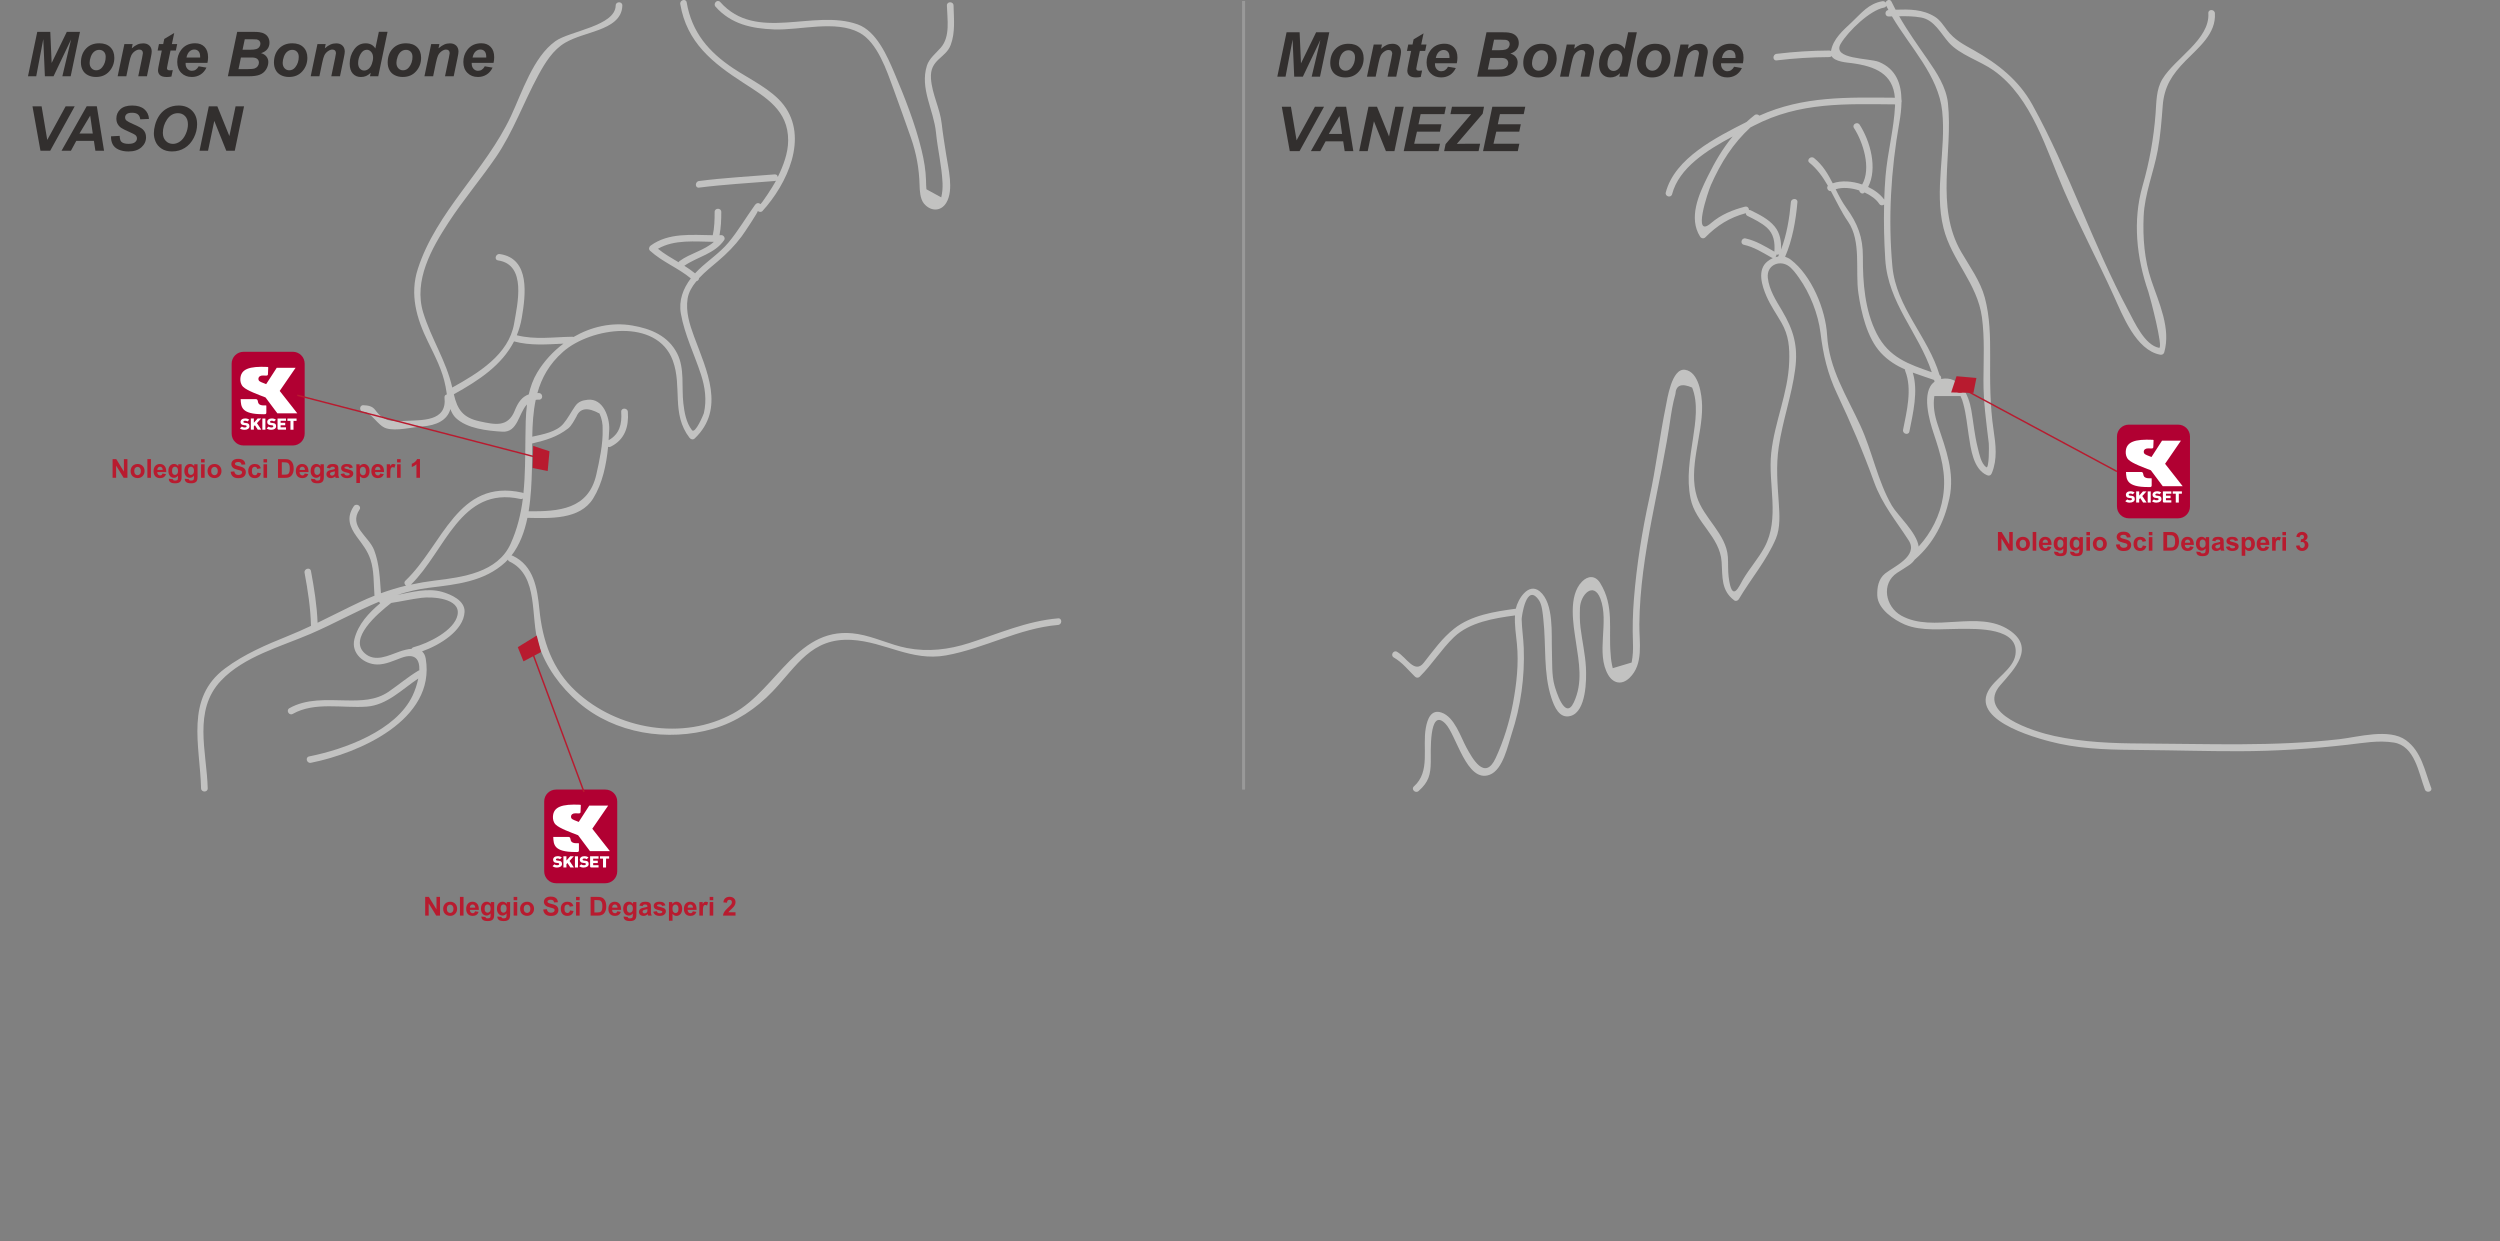 <?xml version="1.0" encoding="UTF-8"?>
<svg xmlns="http://www.w3.org/2000/svg" viewBox="0 0 846 420">
  <rect x="0" y="0" width="846" height="420" fill="#808080" stroke="none"/>
  <g isolation="isolate">
    <g id="plan">
      <path d="M358.05,209.25c-10.58.9-20.13,5.17-30.12,8.37-6.91,2.21-13.85,3.05-21,1.68-5.66-1.08-10.87-3.77-16.62-4.74-20.36-3.45-27.05,18.62-42.24,26.9-17.02,9.29-39.22,5.41-53.14-7.49-8.08-7.49-11.36-17.17-12.4-27.8-.7-7.09-1.89-14.71-8.97-18.07-.16-.08-.32-.11-.47-.12,2.77-3.54,4.42-8.02,5.39-12.74,7.5.13,17.75.74,22.27-6.59,3.12-5.07,4.44-11.32,5.03-17.43.26.09.56.09.87-.06,4.79-2.36,6.19-6.76,5.82-11.8-.1-1.43-2.35-1.44-2.25,0,.3,4.11-.55,7.54-4.26,9.61.09-1.25.17-2.49.21-3.7.16-3.97-2.04-10.6-7.32-9.99-1.75.2-3.12.6-4.2,2.14-1.4,1.99-2.44,4.14-4.03,6.01-2.35,2.75-6.92,3.56-10.5,4.34.08-4.29.33-8.47,1.17-12.46.35-.05.7-.08,1.1-.06,1.45.06,1.44-2.17,0-2.24-.19,0-.36.01-.54.01,1.42-5.1,3.99-9.84,8.72-14,9.35-8.23,31.74-11.52,37.1,2.97,3.28,8.87-.6,18.02,5.66,26.15.44.57,1.2.77,1.77.23,10.48-10.04,4.02-23.05-.24-34.55-1.51-4.08-2.85-8.37-2.17-12.77.33-2.11,1.47-4.06,2.95-5.86.51-.12.92-.57.94-1.07,2.03-2.19,4.47-4.11,6.4-5.76,3.03-2.58,5.65-5.21,8.02-8.39,1.12-1.51,5.64-8.39,5.45-8.58.42.41,1.18.45,1.59,0,8.28-9.08,15.7-24.77,7.14-35.9-4.07-5.28-11.57-8.73-17.02-12.36-8.37-5.57-14.07-12.26-15.78-22.33-.24-1.42-2.41-.82-2.17.59,2.2,12.94,10.85,19.85,21.38,26.65,7.73,5,15.17,9.33,15.13,19.51-.02,4.25-1.65,8.54-3.52,12.36-.05-.51-.39-.96-1.06-.9-8.53.71-17.08,1.15-25.58,2.24-1.42.18-1.44,2.42,0,2.24,8.49-1.09,17.05-1.53,25.58-2.24.17-.01.33-.06.46-.13-.05.11-.11.22-.16.32-.86,1.67-4.92,7.84-5.14,7.62-.55-.55-1.35-.35-1.77.23-3.08,4.27-5.7,8.83-9.09,12.87-2.83,3.37-6.71,5.94-9.89,8.97-.46.44-.91.9-1.34,1.37-1.15-.94-2.37-1.78-3.63-2.57,4.47-3.07,10.26-4.01,13.48-8.68.48-.7-.16-1.71-.97-1.68-.2,0-.4,0-.6.01.5-2.6.6-5.21.6-7.86,0-1.44-2.25-1.44-2.25,0,0,2.66-.07,5.27-.63,7.87-7.21-.08-14.91-.91-21,3.49-.56.4-.8,1.23-.23,1.76,4.14,3.8,9.51,5.8,13.8,9.37-2.6,3.42-4.15,7.46-3.37,11.9,1.26,7.17,4.58,13.76,6.81,20.65,1.39,4.3,1.99,8.62.97,13.05-.07.31-2.91,7.2-4.03,5.75-1.96-2.55-2.55-6-2.91-9.09-.63-5.43.5-11.72-2.06-16.8-3.03-5.99-8.85-8.44-15.25-9.53-6.96-1.19-13.91.44-19.86,3.89-.12-.04-.25-.08-.4-.08-6.35.09-12.57,1.08-18.79-.5.74-1.83,1.33-3.78,1.69-5.91,1.29-7.64,2.94-20.05-7.43-21.57-1.42-.21-2.03,1.94-.6,2.15,9.78,1.43,6.56,14.76,5.42,21.41-1.8,10.49-12.16,16.75-20.92,21.61-2.05-9.06-7.09-16.47-9.82-25.34-3.34-10.82,2.83-21.75,8.57-30.54,4.95-7.59,10.84-14.53,15.97-22,5.92-8.63,9.42-18.63,14.39-27.78,2.25-4.15,4.97-8.64,9.15-11.05,3.42-1.97,7.57-2.9,11.26-4.29,3.96-1.49,7.96-3.66,8.04-8.29.02-1.44-2.23-1.44-2.25,0-.12,6.98-15.52,8.61-20.38,12.06-7.55,5.36-11.34,17.45-15.09,25.43-8.6,18.32-25.2,32.23-31.48,51.63-2.81,8.68-.46,16.75,3.41,24.66,2.45,5.02,4.96,9.75,5.99,15.28.14.76.27,1.64.42,2.56-.47.08-.86.41-.8,1.03.9,8.25-7.59,7.6-13.44,7.93-4.33.24-7.08.3-9.98-3.66-1-1.37-2.45-1.58-4.04-1.65-1.45-.06-1.45,2.17,0,2.23,2.77.11,4.78,4.66,7.71,5.58,3.33,1.05,8.7-.36,12.23-.62,4.8-.36,8.44-2.07,9.51-5.88.44,1.17,1.01,2.22,1.83,3,3.84,3.62,10.64,4.34,15.73,4.65,5.27.33,5.45-6.13,8.36-9.23-.48,3.75-.48,7.6-.53,11.3-.08,6.36-.04,12.61-.68,18.75-.12-.1-.27-.17-.46-.21-21.84-4.85-26.8,17.76-39.46,29.81-.6.58-.32,1.33.21,1.68-2.88.69-5.7,1.55-8.5,2.57-.37-4.97-.5-9.87-2.3-14.58-1.81-4.75-8.77-8.06-4.95-13.73.81-1.2-1.14-2.32-1.94-1.13-2.53,3.75-1.51,6.86,1.02,10.33,1.9,2.59,3.6,4.63,4.63,7.72,1.24,3.74,1.04,8.12,1.34,12.03,0,.07.04.12.05.18-1.58.63-3.16,1.3-4.73,2.04-4.92,2.32-9.7,4.79-14.56,7.13-.23-5.89-1.16-11.7-2.24-17.5-.26-1.42-2.43-.82-2.17.59,1.11,5.95,2.03,11.91,2.18,17.96-2.56,1.2-5.15,2.37-7.8,3.43-7.43,2.99-14.81,6.15-21.26,10.95-13.65,10.15-8.5,26.1-8.14,40.6.04,1.44,2.29,1.44,2.25,0-.31-12.35-5.06-26.34,4.51-36.45,7.76-8.2,20.23-11.49,30.3-15.83,8.01-3.45,15.4-7.65,23.21-10.89.05.22.16.41.33.55-3.91,3.3-7.47,7.15-8.71,12.12-1.22,4.87,3.25,8.5,7.67,8.59,2.79.06,5.64-1.3,8.19-2.24,4.89-1.8,6.25.75,6.11,4.21-.11.03-.22.05-.33.12-3.55,2.14-6.66,4.79-10.07,7.13-4.39,3.01-9.48,3.03-14.56,2.93-6.41-.11-13.24-.63-19,2.64-1.26.72-.13,2.65,1.14,1.93,7.37-4.19,16.91-1.87,25.01-2.46,6.91-.51,11.96-5.88,17.46-9.51-.44,2.11-1.19,4.22-1.89,5.71-5.57,11.92-23.03,18.25-35.05,20.65-1.42.28-.82,2.44.6,2.16,16.3-3.26,42.26-14.53,38.87-35.2-.19-1.16-.64-1.96-1.26-2.5,6.04-2.14,14.06-7.03,14.39-13.35.2-3.9-4.69-5.99-7.72-6.83-4.79-1.32-10.03.07-15.04,1.08,0,0,0,0,0,0,3.44-1.12,7.01-1.97,10.78-2.44,9.28-1.14,18.62-2.03,25.77-8.62.31-.28.58-.59.87-.89.06.25.23.49.55.64,10.06,4.78,6.96,19.01,9.81,27.96,2.47,7.74,7.42,14.47,13.55,19.74,12.35,10.61,30.16,13.34,45.56,8.89,7.76-2.24,14.6-6.85,20.11-12.63,8.26-8.67,13.1-18.22,26.77-17.44,11.26.65,20.15,7.35,31.88,5.25,13-2.33,24.68-9.18,37.95-10.31,1.43-.12,1.45-2.36,0-2.24ZM241.58,81.84c-3.23,2.92-8.11,3.91-11.6,6.49-.16.12-.27.27-.35.42-2.4-1.42-4.81-2.82-6.98-4.57,5.62-3.22,12.52-2.41,18.93-2.34ZM174.19,138.96c-2.31,5.76-6.76,4.72-11.83,3.63-5.72-1.23-7.59-4-8.78-9.17,8.49-4.7,16.25-9.85,20.37-17.89,5.55,1.51,11.09,1.01,16.72.76-3.56,2.67-6.63,6.02-8.89,9.79-1.39,2.32-2.27,4.81-2.85,7.38-2.28.8-3.61,2.66-4.75,5.5ZM192.22,145.02c1.23-.95,2.11-2.8,2.85-4.07,1.2-2.88,3.8-3.22,7.8-1.01.78,1.72,1.13,3.5,1.06,5.35.15,4.89-1.06,10.53-2.13,15.26-2.66,11.84-12.7,12.56-22.91,12.47.81-4.94,1.01-9.98,1.12-14.31.08-2.9.06-5.79.08-8.64,4.56-1.08,8.36-2.16,12.12-5.05ZM154.85,208.04c-1.04,5.39-10.12,9.73-14.88,10.97-.35.09-.58.3-.7.55-1.4.1-2.87.51-4.07.93-3.75,1.31-8.24,3.72-11.76.59-5.52-4.91,4.04-13.21,8.95-17.05,3.43-.51,6.82-1.3,10.26-1.73,3.54-.45,13.28.09,12.19,5.75ZM147.2,196.45c-2.78.34-5.48.8-8.13,1.38,11.59-11.29,16.74-33.48,37.02-28.98.34.07.62,0,.85-.15-.66,5.19-1.88,10.29-4.15,15.32-4.4,9.74-16.23,11.3-25.58,12.43Z" fill="#c2c2c1" stroke-width="0"/>
      <path d="M261.93,9.96c8.87.33,20.75-3.26,28.89,1.1,6.13,3.28,9.31,13.02,11.51,18.98,2.02,5.5,3.97,11.04,5.92,16.56,1.83,5.19,2.79,10.47,2.93,15.95.05,1.92.17,4.72,1.47,6.31,2.23,2.72,5.75,2.81,7.59-.26,2.6-4.34.64-11.7-.06-16.33-.53-3.48-1.12-6.93-1.51-10.43-.58-5.25-3.27-9.92-3.63-15.27-.44-6.54,4.98-6.8,6.68-11.36,1.61-4.31,1.06-8.85.96-13.36-.03-1.44-2.28-1.44-2.25,0,.1,4.62,1.24,10.47-2.07,14.29-1.62,1.86-3.91,3.61-4.69,6.06-2.46,7.76,2.31,14.98,3.07,22.68.57,5.74,1.97,11.33,2.22,17.12.07,1.63-.07,3.2-.44,4.8-1.67-.92-3.35-1.83-5.02-2.75-.08-.98-.12-1.96-.13-2.94-.09-3.51-.67-6.84-1.49-10.25-2.11-8.79-5.76-18.07-9.31-26.39-2.36-5.54-5.99-13.94-12.32-16.21-14.96-5.36-34.29,6.2-46.52-7.57-.96-1.08-2.55.5-1.59,1.58,5.22,5.88,12.15,7.4,19.77,7.69Z" fill="#c2c2c1" stroke-width="0"/>
      <path d="M822.71,266.62c-2.2-5.81-3.25-12.29-8.54-16.14-5.67-4.12-16.25-1.06-22.41-.35-22.3,2.56-44.61,1.56-66.98,1.47-9.92-.04-19.81-.44-29.54-2.53-6.94-1.49-26.76-7.58-18.3-17.24,4.89-5.59,11.85-12.69,2.99-18.61-10.47-6.99-25.66,1.14-36.53-4.89-5.42-3.01-6.89-10.86-1.43-14.47,1.41-.94,2.87-1.76,4.25-2.74.75-.54,1.32-1.13,1.77-1.8.03-.02.07-.03.1-.06,6.25-5.44,9.84-12.54,11.58-20.58,1.91-8.82-1.2-16.68-3.94-24.92-1.04-3.14-1.67-6.39-1.15-9.73,2.95,0,5.91,0,8.86-.01.43.88.75,1.79.97,2.74.95,3.44,1.25,7.11,1.81,10.63.7,4.42,1.47,11.33,6.17,13.42.71.32,1.34.05,1.63-.66,1.97-4.76,1.34-9.66.6-14.64-1.24-8.31-1.2-16.53-1.15-24.91.03-6.65-.08-13.43-1.81-19.89-1.5-5.58-5.13-10.53-7.99-15.46-8.89-15.31-2.73-33.55-4.48-50.3-.57-5.42-3.79-10.34-6.81-14.7-3.44-4.96-6.79-9.63-9.71-14.75,2.47-.05,4.92-.02,7.43.43,4.48.79,6.67,5.44,9.4,8.49,3.72,4.16,10.6,6.18,15.18,9.44,12.99,9.25,17.76,26.88,23.84,40.79,5.24,11.99,11.35,23.54,16.77,35.45,2.99,6.56,7.51,18.4,15.71,19.93.6.11,1.19-.16,1.37-.78,2.34-8.13-1.82-16.83-4.38-24.43-2.33-6.91-2.9-14.42-2.58-21.66.33-7.58,3.41-14.92,4.78-22.35.91-4.95,1.29-9.99,1.67-15,.5-6.58,3.19-10.59,7.69-15.2,4.41-4.52,10.43-9.17,9.97-16.14-.1-1.42-2.32-1.43-2.22,0,.58,8.86-11.3,15.26-15.54,22.28-2.13,3.53-2.01,7.7-2.31,11.67-.63,8.36-2.09,16.44-4.41,24.49-3.4,11.83-2.03,24.34,1.96,35.84.57,1.64,5.18,19.25,3.63,18.96-4.85-.91-8.27-8.6-10.34-12.46-12.12-22.59-20.16-47.42-32.54-69.82-4.57-8.28-11.7-13.87-19.81-18.43-3.49-1.96-6.53-3.49-9.04-6.78-1.2-1.57-2.38-3.45-4.09-4.52-4.18-2.61-8.66-2.56-13.35-2.42-.47-.89-.93-1.8-1.38-2.73-.48-1-1.73-.54-1.98.31-.24-.32-.63-.54-1.13-.45-4.76.88-6.99,3.98-10.37,7.14-2.89,2.7-6.31,5.65-6.99,9.72-.16-.1-.34-.17-.57-.17-5.97.03-11.91.4-17.84,1.12-1.41.17-1.42,2.39,0,2.22,5.93-.71,11.87-1.09,17.84-1.12.34,0,.59-.13.77-.32,1.12,1.95,5.28,2.16,6.84,2.37,8.01,1.08,13.93,3.64,14.58,11.7-16.24-.12-31.01-.6-45.86,6.07-.39-.42-1.08-.62-1.65-.16-.95.75-1.85,1.52-2.7,2.3-10.16,5.17-24.29,12.18-27.32,23.84-.36,1.39,1.78,1.98,2.14.59,2.32-8.91,11.82-14.92,20.49-19.52-3.31,3.99-5.91,8.4-8.44,13.52-3.02,6.09-6.6,14.02-2.56,20.39.38.6,1.23.75,1.75.22,4-4.06,8.23-6.71,13.72-8.18-.02.35.12.71.54.92,2.28,1.14,4.62,2.25,6.54,3.95,2.38,2.1,2.8,5.09,2.57,8.1,0,.02,0,.03,0,.05-3.15-1.78-6.17-3.68-9.75-4.47-1.4-.31-1.99,1.83-.59,2.14,3.46.77,6.35,2.63,9.4,4.35.15.08.29.12.43.14-.61.29-1.21.66-1.77,1.09-3.71,2.87-1.89,8.42-.39,11.85,1.35,3.11,3.35,5.97,5.04,8.9,2.5,4.34,2.82,8.41,2.64,13.35-.37,10.5-4.97,20.36-6.08,30.76-1.14,10.61,3.01,22.16-2.3,31.95-2.07,3.82-5.04,7.13-7.25,10.88-1.34,2.27-3.7,8.25-4.85-.82-.28-2.23-.12-4.55-.27-6.8-.52-7.81-8.21-13.09-10.48-20.39-3-9.67,1.92-20.76,1.76-30.68-.06-3.75-1.06-11.54-5.73-12.27-4.59-.71-6.08,10.08-6.56,12.41-2.1,10.27-3.29,20.65-5.55,30.93-2.48,11.29-4.31,22.71-5.23,34.23-.39,4.87-.51,9.77-.33,14.66.09,2.34.01,4.5-.44,6.83-2.13.64-4.26,1.28-6.39,1.91-.39-1.51-.62-3.04-.7-4.59-.81-8.62,1.32-16.34-3.55-24.21-1.66-2.69-4.17-2.53-6.16-.49-4.74,4.85-2.92,14.52-2.06,20.37,1.04,7.02,2.43,13.79-.71,20.5-3,6.42-6.16-4.39-6.52-5.68-1.01-3.56-.75-8.02-.89-11.72-.21-5.48.79-16.18-4.14-20.2-3.87-3.15-7.43,2.85-8.05,5.79,0,.04,0,.08-.02.11-7.12.95-15.07,2.16-20.86,6.74-4.14,3.28-7.04,7.41-10.28,11.53-3.1,3.94-5.83-1.81-9.05-3.69-1.24-.72-2.36,1.2-1.12,1.92,2.96,1.72,4.81,4.19,7.21,6.52.43.42,1.14.43,1.57,0,4.21-4.17,7.3-9.26,11.58-13.38,5.29-5.09,13.63-6.42,20.67-7.37-.2,3.2.35,6.56.65,9.66.65,6.69-.12,13.53-1.35,20.1-1.18,6.28-3.17,12.76-5.87,18.56-3.65,7.86-7.9-.01-9.88-3.65-1.96-3.6-4-10.27-8.4-11.79-3.6-1.24-4.8,2.25-5.33,5.16-1.22,6.71,1.62,14.81-4.02,19.81-1.08.95.5,2.52,1.57,1.57,3.43-3.04,4.05-5.48,4.13-9.82.06-2.82-.75-18.64,4.87-13.06,3.8,3.76,7.25,20.42,15.11,17.36,4.5-1.75,6.12-10,7.39-13.82,3.1-9.36,4.45-19.21,4.09-29.06-.12-3.26-.63-6.49-.71-9.76-.02-.65,1.57-12.71,5.88-6.36,1.06,1.56,1.26,4.6,1.46,6.39.99,8.83-.07,18.05,2.71,26.59,1,3.06,2.74,7.2,6.53,6.13,5.34-1.51,5.39-12.42,5.17-16.41-.24-4.5-1.28-8.98-1.83-13.45-.27-2.22-.27-4.42-.19-6.65.15-4.53,4.63-9.17,6.92-3.17,3.03,7.98-1.65,18.5,2.64,25.8,1.69,2.87,4.57,3.54,7.21,1.01,4.85-4.67,3.27-12.03,3.33-18.13.23-23.95,7.36-47.07,10.68-70.63.25-1.64.55-3.27.91-4.89.2-.79.4-1.58.61-2.37.17-3.05,2.06-3.79,5.66-2.23,2.13,5.28,1.12,11.72.3,17.15-1.04,6.89-2.24,13.47-.83,20.41,1.67,8.23,9.93,12.82,10.51,21.43.35,5.21-.23,9.63,4.29,13.04.49.37,1.24.08,1.52-.4,4.03-6.85,9.48-13.21,12.56-20.53,1.54-3.67,1.23-8.16.98-12-.44-6.53-.99-12.51-.01-19.06,1.32-8.87,4.39-17.36,5.56-26.27,1.03-7.85-.55-13.22-4.45-19.8-2.06-3.47-4.35-6.99-4.81-11.08-.47-4.2,3.64-6,6.64-4.27,1.56.9,2.91,2.84,3.91,4.25,3.71,5.22,6.49,12.23,7.27,18.61.91,7.44,2.37,13.78,5.6,20.62,4.67,9.9,8.76,19.43,12.48,29.73,2.79,7.75,7.43,13.16,11.77,19.91,3.41,5.3-5.19,8.93-7.99,11.19-2.28,1.83-2.74,4.76-2.64,7.48.17,4.54,5.67,8.25,9.36,9.8,5.58,2.33,12.82,1.45,18.69,1.44,5.73,0,20.08-.47,18.7,8.76-.73,4.91-7.05,8.08-9.28,12.37-5.46,10.49,18.27,16.47,24.14,17.74,9.12,1.96,18.62,2.06,27.91,2.13,11.04.09,22.07.44,33.1.41,12.28-.03,24.54-.81,36.73-2.21,5.19-.59,10.22-1.56,15.45-.72,7.14,1.15,8.39,10.31,10.51,15.9.5,1.33,2.65.75,2.14-.59ZM635.06,112.86c-4.01-7.88-4.71-17.3-4.66-25.96.03-6.58-1.74-11.22-5.6-16.55-1.45-2.01-2.55-4.16-3.61-6.31,2.3-.74,5.25-.49,7.97.4.13.83,1.13,1.48,1.8.69,2.12.96,3.95,2.3,4.97,3.85.43.64,1.17.6,1.65.25-.15,6.19,0,12.38.39,18.55.94,14.88,11.32,24.84,15.74,38.18-7.77-2.72-14.47-4.89-18.65-13.1ZM635.84,20.96c-3.31-1.36-16.17-.81-12.9-6.23,2.59-4.29,9.87-11.28,14.62-12.16.42-.08.64-.33.74-.62.23.48.48.96.73,1.43-1.33.13-1.31,2.23.09,2.2.38,0,.75-.02,1.12-.03,6.13,10.41,15.74,20.03,17,32.08,1.37,13.1-2.78,26.64.44,39.54,2.73,10.95,11.46,18.69,13.01,30.23.94,7.01.54,14.22.51,21.27-.03,7.27.94,14.16,1.8,21.33.1.8.16,8.9-.89,8.09-1.78-1.39-2.3-4.45-2.83-6.51-1.07-4.15-1.45-8.49-2.17-12.72-.89-5.27-3.91-11.91-10.25-10.61.13-.47-.02-1.02-.51-1.32-3.86-13-14.67-22.83-15.96-36.74-1.5-16.29-.49-32.68,2.35-48.75.39-2.2.68-4.51.72-6.79.1-.27.11-.59,0-.86-.08-5.4-1.8-10.43-7.62-12.83ZM601.17,86.16c.29.08.6.04.87-.09-.11.24-.2.49-.31.73-.3.05-.6.12-.9.22.22-.23.34-.54.34-.85ZM640.26,171.19c-4.91-8.45-6.61-18.27-10.67-27.09-4.67-10.17-10.64-19.19-11.3-30.71-.5-8.68-5.27-20.21-12.31-25.53-.62-.47-1.26-.77-1.9-.96,2.49-5.75,3.63-12.31,4.17-18.49.13-1.43-2.1-1.42-2.22,0-.46,5.28-1.39,10.99-3.32,16.05.12-2.78-.33-5.6-2.16-7.81-2.12-2.56-5.17-4.02-8.09-5.48-.21-.11-.41-.12-.6-.11,0-.66-.54-1.33-1.37-1.12-4.16,1.07-8.16,2.7-11.46,5.55-6.48,5.57-1.08-10.54-.05-12.88,3.36-7.59,7.43-14.01,13.35-19.48.43-.22.87-.44,1.29-.66,15.4-7.99,30.9-7.29,47.67-7.15,0,.13,0,.24,0,.37-.38,7.97-2.56,15.94-3.23,23.93-.22,2.64-.35,5.28-.44,7.92-1.25-1.73-3.2-3.21-5.45-4.28,3.29-6.3.71-15.53-2.87-21.06-.78-1.2-2.7-.09-1.92,1.12,3.09,4.77,5.92,13.64,2.78,19.11-3.35-1.16-7.04-1.44-9.97-.4-1.6-3.14-3.35-6.16-6.31-8.54-1.11-.89-2.69.67-1.57,1.57,2.6,2.09,4.54,4.84,6.25,7.8-.63.71.06,1.93,1.01,1.8,1.9,3.51,3.61,7.17,5.78,10.3,4.62,6.67,2.41,16.61,3.53,24.28.96,6.56,2.92,15.09,7.59,20.14,2.43,2.62,5.22,4.32,8.21,5.66-.03.16-.03.34.06.54,2.41,6.08.48,13.69-.74,19.85-.28,1.4,1.87,2,2.14.59,1.22-6.17,3.07-13.69,1.13-19.94,2.34.88,4.76,1.63,7.22,2.49.05.2.11.4.16.61-4.7,3.35-1.61,13.54-.36,17.3,2.44,7.34,4.47,13.72,3.23,21.61-.99,6.3-3.98,12.17-8.25,16.86-.58-4.71-7.19-10.63-9.01-13.77Z" fill="#c2c2c1" stroke-width="0"/>
      <polygon points="668.82 127.9 662.09 127.31 660.27 132.8 667.81 132.96 668.82 127.9" fill="#b81b2f" stroke-width="0"/>
      <polygon points="185.34 159.39 185.95 152.71 180.43 150.9 180.26 158.38 185.34 159.39" fill="#b81b2f" stroke-width="0"/>
      <polygon points="177.14 223.8 183.1 220.65 181.62 215.07 175.22 219.01 177.14 223.8" fill="#b81b2f" stroke-width="0"/>
      <line x1="420.83" y1=".33" x2="420.83" y2="267.19" fill="none" stroke="#999"/>
      <g mix-blend-mode="multiply">
        <g>
          <path d="M18.12,25.81h-2.93l-.54-12.56-2.39,12.56h-2.79l3.14-15.03h4.41l.46,10.53,5.13-10.53h4.46l-3.15,15.03h-2.82l2.96-12.47-5.94,12.47Z" fill="#322f2e" stroke-width="0"/>
          <path d="M27.38,21.28c0-2.02.57-3.62,1.71-4.83,1.14-1.2,2.63-1.8,4.49-1.8,1.61,0,2.86.44,3.76,1.33.9.89,1.35,2.08,1.35,3.57,0,1.76-.56,3.29-1.69,4.57-1.13,1.29-2.64,1.93-4.53,1.93-1.03,0-1.93-.21-2.73-.62s-1.38-.99-1.77-1.74-.58-1.56-.58-2.42ZM35.76,19.18c0-.7-.2-1.26-.61-1.68-.41-.42-.93-.63-1.57-.63s-1.2.2-1.69.59c-.49.39-.88.96-1.15,1.71-.27.75-.41,1.44-.41,2.07,0,.78.21,1.4.64,1.86s.96.69,1.6.69c.81,0,1.48-.35,2.03-1.04.78-.98,1.17-2.17,1.17-3.57Z" fill="#322f2e" stroke-width="0"/>
          <path d="M42.09,14.92h2.79l-.29,1.42c.7-.6,1.35-1.03,1.95-1.29.61-.26,1.24-.38,1.91-.38.9,0,1.6.26,2.12.77.52.51.77,1.19.77,2.04,0,.38-.11,1.11-.34,2.17l-1.28,6.16h-2.94l1.29-6.18c.19-.92.29-1.47.29-1.65,0-.38-.11-.67-.33-.89-.22-.22-.53-.32-.93-.32-.43,0-.91.18-1.44.54s-.94.84-1.24,1.44c-.22.42-.46,1.29-.74,2.59l-.93,4.47h-2.94l2.28-10.89Z" fill="#322f2e" stroke-width="0"/>
          <path d="M53.34,17.1l.45-2.18h1.44l.36-1.74,3.37-2.03-.79,3.77h1.79l-.45,2.18h-1.8l-.95,4.56c-.17.83-.26,1.3-.26,1.42,0,.23.07.4.22.53.14.13.4.19.78.19.13,0,.45-.02.97-.07l-.46,2.18c-.51.1-1.03.15-1.56.15-1.04,0-1.79-.2-2.27-.6-.47-.4-.71-.96-.71-1.67,0-.33.13-1.11.38-2.32l.91-4.38h-1.43Z" fill="#322f2e" stroke-width="0"/>
          <path d="M70.2,21.27h-7.38c0,.12-.01.21-.01.27,0,.72.21,1.31.62,1.75.41.44.92.67,1.51.67.98,0,1.74-.51,2.29-1.52l2.64.44c-.51,1.06-1.2,1.85-2.06,2.38-.86.53-1.82.79-2.89.79-1.46,0-2.65-.46-3.57-1.39-.92-.93-1.37-2.15-1.37-3.68s.41-2.82,1.24-3.98c1.13-1.57,2.74-2.36,4.83-2.36,1.33,0,2.39.41,3.18,1.24.79.82,1.18,1.98,1.18,3.46,0,.71-.07,1.35-.21,1.92ZM67.72,19.48c0-.13.01-.23.01-.3,0-.81-.18-1.41-.54-1.82-.36-.4-.85-.6-1.46-.6s-1.15.23-1.64.69c-.48.46-.81,1.14-.98,2.03h4.6Z" fill="#322f2e" stroke-width="0"/>
          <path d="M77.11,25.81l3.15-15.03h5.14c1.11,0,1.89.03,2.34.1.74.1,1.36.31,1.88.62s.9.72,1.17,1.23.4,1.08.4,1.7c0,.83-.23,1.56-.7,2.17-.46.61-1.18,1.08-2.15,1.39.77.21,1.38.59,1.81,1.13.43.54.65,1.16.65,1.84,0,.9-.26,1.76-.77,2.57-.51.81-1.22,1.39-2.12,1.75s-2.14.53-3.7.53h-7.09ZM80.71,23.39h2.98c1.25,0,2.09-.08,2.52-.24.43-.16.77-.42,1.03-.79.26-.37.38-.76.38-1.17,0-.5-.18-.91-.55-1.24-.37-.32-.98-.49-1.85-.49h-3.69l-.82,3.93ZM82.07,16.84h2.36c1.06,0,1.82-.08,2.29-.23s.81-.4,1.05-.74.35-.71.35-1.1-.11-.7-.33-.94-.53-.41-.93-.49c-.23-.04-.77-.06-1.63-.06h-2.4l-.75,3.56Z" fill="#322f2e" stroke-width="0"/>
          <path d="M92.7,21.28c0-2.02.57-3.62,1.71-4.83,1.14-1.2,2.63-1.8,4.49-1.8,1.61,0,2.86.44,3.76,1.33.9.89,1.35,2.08,1.35,3.57,0,1.76-.56,3.29-1.69,4.57-1.13,1.29-2.64,1.93-4.53,1.93-1.03,0-1.93-.21-2.73-.62s-1.38-.99-1.77-1.74-.58-1.56-.58-2.42ZM101.09,19.18c0-.7-.2-1.26-.61-1.68-.41-.42-.93-.63-1.57-.63s-1.2.2-1.69.59c-.49.39-.88.96-1.15,1.71-.27.75-.41,1.44-.41,2.07,0,.78.21,1.4.64,1.86s.96.69,1.6.69c.81,0,1.48-.35,2.03-1.04.78-.98,1.17-2.17,1.17-3.57Z" fill="#322f2e" stroke-width="0"/>
          <path d="M107.42,14.92h2.79l-.29,1.42c.7-.6,1.35-1.03,1.95-1.29.61-.26,1.24-.38,1.91-.38.9,0,1.6.26,2.12.77.52.51.77,1.19.77,2.04,0,.38-.11,1.11-.34,2.17l-1.28,6.16h-2.94l1.29-6.18c.19-.92.29-1.47.29-1.65,0-.38-.11-.67-.33-.89-.22-.22-.53-.32-.93-.32-.43,0-.91.18-1.44.54s-.94.84-1.24,1.44c-.22.42-.46,1.29-.74,2.59l-.93,4.47h-2.94l2.28-10.89Z" fill="#322f2e" stroke-width="0"/>
          <path d="M127.99,25.81h-2.79l.25-1.18c-.53.51-1.06.88-1.57,1.1-.52.22-1.1.33-1.75.33-1.13,0-2.04-.38-2.74-1.15-.7-.77-1.05-1.91-1.05-3.41,0-1.74.49-3.32,1.48-4.73s2.29-2.11,3.91-2.11c1.46,0,2.56.58,3.29,1.74l1.18-5.63h2.94l-3.14,15.03ZM121.19,21.38c0,.78.2,1.39.59,1.83.39.44.88.66,1.45.66.53,0,1.03-.18,1.49-.55.46-.37.83-.92,1.11-1.68.28-.75.42-1.47.42-2.16,0-.79-.21-1.42-.64-1.91s-.91-.73-1.47-.73c-.86,0-1.57.48-2.12,1.44-.55.96-.83,1.99-.83,3.11Z" fill="#322f2e" stroke-width="0"/>
          <path d="M131.19,21.28c0-2.02.57-3.62,1.71-4.83,1.14-1.2,2.63-1.8,4.49-1.8,1.61,0,2.86.44,3.76,1.33.9.89,1.35,2.08,1.35,3.57,0,1.76-.56,3.29-1.69,4.57-1.13,1.29-2.64,1.93-4.53,1.93-1.03,0-1.93-.21-2.73-.62s-1.38-.99-1.77-1.74-.58-1.56-.58-2.42ZM139.58,19.18c0-.7-.2-1.26-.61-1.68-.41-.42-.93-.63-1.57-.63s-1.2.2-1.69.59c-.49.39-.88.96-1.15,1.71-.27.75-.41,1.44-.41,2.07,0,.78.21,1.4.64,1.86s.96.69,1.6.69c.81,0,1.48-.35,2.03-1.04.78-.98,1.17-2.17,1.17-3.57Z" fill="#322f2e" stroke-width="0"/>
          <path d="M145.9,14.92h2.79l-.29,1.42c.7-.6,1.35-1.03,1.95-1.29.61-.26,1.24-.38,1.91-.38.9,0,1.6.26,2.12.77.52.51.77,1.19.77,2.04,0,.38-.11,1.11-.34,2.17l-1.28,6.16h-2.94l1.29-6.18c.19-.92.29-1.47.29-1.65,0-.38-.11-.67-.33-.89-.22-.22-.53-.32-.93-.32-.43,0-.91.18-1.43.54s-.94.84-1.24,1.44c-.22.42-.46,1.29-.74,2.59l-.93,4.47h-2.94l2.28-10.89Z" fill="#322f2e" stroke-width="0"/>
          <path d="M167.01,21.27h-7.38c0,.12,0,.21,0,.27,0,.72.21,1.31.62,1.75.41.44.92.67,1.51.67.98,0,1.74-.51,2.29-1.52l2.64.44c-.51,1.06-1.2,1.85-2.06,2.38-.86.53-1.82.79-2.89.79-1.46,0-2.65-.46-3.57-1.39-.92-.93-1.37-2.15-1.37-3.68s.41-2.82,1.24-3.98c1.13-1.57,2.74-2.36,4.83-2.36,1.33,0,2.39.41,3.18,1.24.79.82,1.18,1.98,1.18,3.46,0,.71-.07,1.35-.21,1.92ZM164.53,19.48c0-.13.01-.23.01-.3,0-.81-.18-1.41-.54-1.82-.36-.4-.85-.6-1.46-.6s-1.15.23-1.64.69c-.48.46-.81,1.14-.98,2.03h4.6Z" fill="#322f2e" stroke-width="0"/>
          <path d="M16.99,51.01h-3.3l-2.7-15.03h3.09l1.91,11.37,6.22-11.37h3.07l-8.29,15.03Z" fill="#322f2e" stroke-width="0"/>
          <path d="M31.77,47.68h-5.96l-1.8,3.32h-3.18l8.5-15.03h3.44l2.44,15.03h-2.93l-.5-3.32ZM31.39,45.18l-.87-6.05-3.63,6.05h4.5Z" fill="#322f2e" stroke-width="0"/>
          <path d="M37.56,46.13l2.94-.15c.04.94.2,1.57.48,1.9.45.53,1.29.8,2.5.8,1.01,0,1.74-.18,2.19-.54s.68-.8.68-1.31c0-.44-.18-.82-.55-1.13-.26-.23-.97-.59-2.14-1.1-1.17-.51-2.02-.93-2.55-1.27-.54-.34-.96-.78-1.27-1.32s-.46-1.17-.46-1.9c0-1.26.46-2.31,1.37-3.15s2.24-1.25,3.98-1.25,3.13.41,4.1,1.24c.97.83,1.5,1.93,1.59,3.3l-2.96.13c-.08-.72-.33-1.27-.78-1.65s-1.1-.57-1.97-.57-1.46.15-1.83.45c-.37.3-.55.68-.55,1.14,0,.43.17.79.5,1.07.33.29,1.08.68,2.23,1.18,1.73.75,2.83,1.35,3.3,1.82.7.68,1.06,1.56,1.06,2.63,0,1.33-.52,2.46-1.57,3.4-1.05.94-2.51,1.41-4.38,1.41-1.29,0-2.41-.22-3.36-.65-.95-.43-1.61-1.04-2-1.81-.39-.77-.57-1.66-.54-2.67Z" fill="#322f2e" stroke-width="0"/>
          <path d="M52.07,45.11c0-.89.13-1.82.4-2.81.35-1.32.88-2.46,1.59-3.44.71-.97,1.61-1.74,2.7-2.3,1.09-.56,2.32-.85,3.71-.85,1.86,0,3.36.58,4.51,1.73s1.72,2.69,1.72,4.59c0,1.59-.37,3.12-1.12,4.6s-1.76,2.62-3.04,3.42c-1.28.8-2.72,1.2-4.34,1.2-1.4,0-2.58-.32-3.53-.95-.95-.63-1.62-1.42-2.02-2.36-.4-.94-.59-1.89-.59-2.85ZM55.12,45.05c0,1.03.31,1.9.94,2.59s1.46,1.05,2.48,1.05c.83,0,1.64-.28,2.4-.83.77-.55,1.4-1.38,1.91-2.5.5-1.12.75-2.21.75-3.27,0-1.18-.32-2.11-.95-2.78-.64-.67-1.45-1.01-2.43-1.01-1.51,0-2.74.71-3.69,2.11-.95,1.41-1.42,2.95-1.42,4.63Z" fill="#322f2e" stroke-width="0"/>
          <path d="M79.45,51.01h-2.88l-4.06-10.1-2.11,10.1h-2.88l3.14-15.03h2.89l4.07,10.06,2.1-10.06h2.87l-3.14,15.03Z" fill="#322f2e" stroke-width="0"/>
        </g>
      </g>
      <g mix-blend-mode="multiply">
        <g>
          <path d="M440.89,25.95h-2.93l-.54-12.56-2.39,12.56h-2.79l3.14-15.03h4.41l.46,10.53,5.13-10.53h4.46l-3.15,15.03h-2.82l2.96-12.47-5.94,12.47Z" fill="#322f2e" stroke-width="0"/>
          <path d="M450.15,21.43c0-2.02.57-3.62,1.71-4.82,1.14-1.2,2.63-1.8,4.49-1.8,1.61,0,2.86.44,3.76,1.33.9.89,1.35,2.08,1.35,3.57,0,1.76-.56,3.29-1.69,4.57s-2.64,1.93-4.53,1.93c-1.03,0-1.93-.21-2.73-.62s-1.38-.99-1.77-1.74c-.39-.75-.58-1.56-.58-2.42ZM458.53,19.32c0-.7-.2-1.26-.61-1.68-.41-.42-.93-.63-1.57-.63s-1.2.2-1.69.59c-.49.39-.88.96-1.15,1.71-.27.75-.41,1.44-.41,2.07,0,.78.21,1.4.64,1.86s.96.69,1.6.69c.81,0,1.48-.35,2.03-1.04.78-.98,1.17-2.17,1.17-3.57Z" fill="#322f2e" stroke-width="0"/>
          <path d="M464.86,15.06h2.79l-.29,1.42c.7-.6,1.35-1.03,1.95-1.29.61-.26,1.24-.38,1.91-.38.9,0,1.6.26,2.12.77.52.51.77,1.19.77,2.04,0,.38-.11,1.11-.34,2.17l-1.28,6.16h-2.94l1.29-6.18c.19-.92.29-1.47.29-1.65,0-.38-.11-.67-.33-.89-.22-.22-.53-.32-.93-.32-.43,0-.91.18-1.44.54s-.94.84-1.24,1.44c-.22.42-.46,1.29-.74,2.59l-.93,4.47h-2.94l2.28-10.89Z" fill="#322f2e" stroke-width="0"/>
          <path d="M476.11,17.24l.45-2.18h1.44l.36-1.74,3.37-2.03-.79,3.77h1.79l-.45,2.18h-1.8l-.95,4.56c-.17.83-.26,1.3-.26,1.42,0,.23.07.4.22.53.14.13.4.19.78.19.13,0,.45-.02.97-.07l-.46,2.18c-.51.1-1.03.15-1.56.15-1.04,0-1.79-.2-2.27-.6-.47-.4-.71-.96-.71-1.67,0-.33.13-1.11.38-2.32l.91-4.38h-1.42Z" fill="#322f2e" stroke-width="0"/>
          <path d="M492.97,21.42h-7.38c0,.12,0,.21,0,.27,0,.72.21,1.31.62,1.75.41.44.92.67,1.51.67.98,0,1.74-.51,2.29-1.52l2.64.44c-.51,1.06-1.2,1.85-2.06,2.38-.86.53-1.82.79-2.89.79-1.46,0-2.65-.46-3.57-1.39s-1.37-2.15-1.37-3.68.41-2.82,1.24-3.98c1.13-1.57,2.74-2.36,4.83-2.36,1.33,0,2.39.41,3.18,1.24s1.18,1.98,1.18,3.46c0,.71-.07,1.35-.21,1.92ZM490.49,19.62c0-.13.01-.23.01-.3,0-.81-.18-1.41-.54-1.81s-.85-.6-1.46-.6-1.15.23-1.64.69c-.48.46-.81,1.13-.98,2.03h4.6Z" fill="#322f2e" stroke-width="0"/>
          <path d="M499.88,25.95l3.15-15.03h5.14c1.11,0,1.89.03,2.34.1.74.1,1.36.31,1.88.62.51.31.9.72,1.17,1.23.27.51.4,1.08.4,1.7,0,.83-.23,1.56-.7,2.17s-1.18,1.07-2.15,1.39c.77.21,1.38.59,1.81,1.13.43.54.65,1.16.65,1.84,0,.9-.26,1.76-.77,2.57-.51.81-1.22,1.39-2.12,1.75s-2.14.53-3.7.53h-7.08ZM503.48,23.53h2.98c1.25,0,2.09-.08,2.52-.24.43-.16.77-.43,1.03-.79.26-.37.38-.76.38-1.17,0-.5-.19-.91-.55-1.24-.37-.32-.98-.49-1.85-.49h-3.69l-.82,3.93ZM504.84,16.99h2.36c1.06,0,1.82-.08,2.29-.23.46-.15.81-.4,1.04-.74s.35-.71.35-1.1-.11-.7-.33-.94c-.22-.25-.53-.41-.93-.49-.23-.04-.77-.06-1.63-.06h-2.4l-.75,3.56Z" fill="#322f2e" stroke-width="0"/>
          <path d="M515.47,21.43c0-2.02.57-3.62,1.71-4.82,1.14-1.2,2.63-1.8,4.49-1.8,1.61,0,2.86.44,3.76,1.33.9.89,1.35,2.08,1.35,3.57,0,1.76-.56,3.29-1.69,4.57s-2.64,1.93-4.53,1.93c-1.03,0-1.93-.21-2.73-.62s-1.38-.99-1.77-1.74c-.39-.75-.58-1.56-.58-2.42ZM523.86,19.32c0-.7-.2-1.26-.61-1.68-.41-.42-.93-.63-1.57-.63s-1.2.2-1.69.59c-.49.39-.88.96-1.15,1.71-.27.75-.41,1.44-.41,2.07,0,.78.21,1.4.64,1.86s.96.69,1.6.69c.81,0,1.48-.35,2.03-1.04.78-.98,1.17-2.17,1.17-3.57Z" fill="#322f2e" stroke-width="0"/>
          <path d="M530.19,15.06h2.79l-.29,1.42c.7-.6,1.35-1.03,1.95-1.29.61-.26,1.24-.38,1.91-.38.9,0,1.6.26,2.12.77.52.51.77,1.19.77,2.04,0,.38-.11,1.11-.34,2.17l-1.28,6.16h-2.94l1.29-6.18c.19-.92.29-1.47.29-1.65,0-.38-.11-.67-.33-.89-.22-.22-.53-.32-.93-.32-.43,0-.91.18-1.44.54s-.94.84-1.24,1.44c-.22.42-.46,1.29-.74,2.59l-.93,4.47h-2.94l2.28-10.89Z" fill="#322f2e" stroke-width="0"/>
          <path d="M550.76,25.95h-2.79l.25-1.18c-.53.51-1.06.88-1.57,1.1-.52.22-1.1.33-1.75.33-1.13,0-2.04-.38-2.74-1.15-.7-.77-1.05-1.91-1.05-3.41,0-1.74.49-3.32,1.48-4.73s2.29-2.11,3.91-2.11c1.46,0,2.56.58,3.29,1.74l1.18-5.63h2.94l-3.14,15.03ZM543.96,21.52c0,.78.2,1.39.59,1.83.39.44.88.66,1.45.66.53,0,1.03-.18,1.49-.55.46-.37.83-.92,1.11-1.68.28-.75.42-1.47.42-2.16,0-.79-.21-1.42-.63-1.91-.42-.49-.91-.73-1.47-.73-.86,0-1.57.48-2.12,1.44-.55.96-.83,1.99-.83,3.11Z" fill="#322f2e" stroke-width="0"/>
          <path d="M553.96,21.43c0-2.02.57-3.62,1.71-4.82,1.14-1.2,2.63-1.8,4.49-1.8,1.61,0,2.86.44,3.76,1.33.9.89,1.35,2.08,1.35,3.57,0,1.76-.56,3.29-1.69,4.57s-2.64,1.93-4.53,1.93c-1.03,0-1.93-.21-2.73-.62s-1.38-.99-1.77-1.74c-.39-.75-.58-1.56-.58-2.42ZM562.34,19.32c0-.7-.2-1.26-.61-1.68-.41-.42-.93-.63-1.57-.63s-1.2.2-1.69.59c-.49.39-.88.96-1.15,1.71-.27.75-.41,1.44-.41,2.07,0,.78.21,1.4.64,1.86s.96.69,1.6.69c.81,0,1.48-.35,2.03-1.04.78-.98,1.17-2.17,1.17-3.57Z" fill="#322f2e" stroke-width="0"/>
          <path d="M568.67,15.06h2.79l-.29,1.42c.7-.6,1.35-1.03,1.95-1.29.61-.26,1.24-.38,1.91-.38.9,0,1.6.26,2.12.77.52.51.77,1.19.77,2.04,0,.38-.11,1.11-.34,2.17l-1.28,6.16h-2.94l1.29-6.18c.19-.92.29-1.47.29-1.65,0-.38-.11-.67-.33-.89-.22-.22-.53-.32-.93-.32-.43,0-.91.18-1.44.54s-.94.84-1.24,1.44c-.22.42-.46,1.29-.74,2.59l-.93,4.47h-2.94l2.28-10.89Z" fill="#322f2e" stroke-width="0"/>
          <path d="M589.78,21.42h-7.38c0,.12,0,.21,0,.27,0,.72.21,1.31.62,1.75.41.44.92.67,1.51.67.98,0,1.74-.51,2.29-1.52l2.64.44c-.51,1.06-1.2,1.85-2.06,2.38-.86.53-1.82.79-2.89.79-1.46,0-2.65-.46-3.57-1.39s-1.37-2.15-1.37-3.68.41-2.82,1.24-3.98c1.13-1.57,2.74-2.36,4.83-2.36,1.33,0,2.39.41,3.18,1.24s1.18,1.98,1.18,3.46c0,.71-.07,1.35-.21,1.92ZM587.3,19.62c0-.13.01-.23.01-.3,0-.81-.18-1.41-.54-1.81s-.85-.6-1.46-.6-1.15.23-1.64.69c-.48.46-.81,1.13-.98,2.03h4.6Z" fill="#322f2e" stroke-width="0"/>
          <path d="M439.76,51.15h-3.3l-2.7-15.03h3.09l1.91,11.37,6.22-11.37h3.07l-8.29,15.03Z" fill="#322f2e" stroke-width="0"/>
          <path d="M454.54,47.83h-5.96l-1.8,3.32h-3.18l8.5-15.03h3.43l2.44,15.03h-2.93l-.5-3.32ZM454.16,45.32l-.87-6.05-3.63,6.05h4.5Z" fill="#322f2e" stroke-width="0"/>
          <path d="M471.88,51.15h-2.88l-4.06-10.1-2.11,10.1h-2.88l3.14-15.03h2.89l4.07,10.06,2.1-10.06h2.87l-3.14,15.03Z" fill="#322f2e" stroke-width="0"/>
          <path d="M475.02,51.15l3.14-15.03h11.15l-.52,2.51h-8.05l-.72,3.41h7.78l-.52,2.51h-7.78l-.94,4.08h8.75l-.53,2.51h-11.74Z" fill="#322f2e" stroke-width="0"/>
          <path d="M488.69,51.15l.49-2.37,8.65-10.15h-7l.52-2.51h10.84l-.45,2.36-8.75,10.21c.93-.02,1.47-.03,1.61-.03.66,0,1.56,0,2.72-.02h3.55l-.52,2.51h-11.66Z" fill="#322f2e" stroke-width="0"/>
          <path d="M501.86,51.15l3.14-15.03h11.15l-.52,2.51h-8.05l-.72,3.41h7.78l-.52,2.51h-7.78l-.94,4.08h8.75l-.53,2.51h-11.74Z" fill="#322f2e" stroke-width="0"/>
        </g>
      </g>
      <g>
        <path d="M38.1,161.69v-6.33h1.24l2.59,4.23v-4.23h1.19v6.33h-1.28l-2.55-4.13v4.13h-1.19Z" fill="#b81b2f" stroke-width="0"/>
        <path d="M44.19,159.34c0-.4.1-.79.3-1.17s.48-.67.84-.86c.36-.2.77-.3,1.22-.3.69,0,1.26.22,1.71.67.44.45.66,1.02.66,1.71s-.22,1.27-.67,1.72c-.45.46-1.01.68-1.69.68-.42,0-.82-.09-1.2-.29-.38-.19-.67-.47-.87-.83s-.3-.81-.3-1.34ZM45.43,159.4c0,.45.11.8.32,1.04.22.24.48.36.8.36s.58-.12.8-.36c.21-.24.32-.59.32-1.05s-.11-.79-.32-1.04c-.21-.24-.48-.36-.8-.36s-.58.12-.8.36c-.22.24-.32.59-.32,1.04Z" fill="#b81b2f" stroke-width="0"/>
        <path d="M49.87,161.69v-6.33h1.21v6.33h-1.21Z" fill="#b81b2f" stroke-width="0"/>
        <path d="M54.98,160.24l1.21.2c-.16.44-.4.78-.74,1.01-.34.23-.75.35-1.26.35-.8,0-1.39-.26-1.77-.78-.3-.42-.45-.94-.45-1.58,0-.76.2-1.35.6-1.79.4-.43.9-.64,1.51-.64.68,0,1.22.22,1.61.67.39.45.58,1.14.57,2.07h-3.04c0,.36.11.64.29.84.19.2.42.3.7.3.19,0,.35-.05.48-.16.13-.1.23-.27.29-.5ZM55.05,159.01c0-.35-.1-.62-.27-.8s-.38-.27-.63-.27c-.26,0-.48.1-.66.29-.17.19-.26.46-.25.79h1.81Z" fill="#b81b2f" stroke-width="0"/>
        <path d="M57.13,162l1.39.17c.02.16.08.27.16.33.11.09.3.13.54.13.32,0,.55-.05.71-.14.11-.06.19-.17.24-.31.04-.1.06-.29.06-.56v-.67c-.36.5-.82.74-1.37.74-.62,0-1.1-.26-1.46-.78-.28-.41-.42-.92-.42-1.54,0-.77.18-1.36.55-1.76.37-.41.83-.61,1.38-.61s1.03.25,1.4.75v-.64h1.14v4.11c0,.54-.04.95-.13,1.21-.09.27-.21.48-.38.63-.16.15-.38.27-.65.36-.27.09-.61.13-1.02.13-.78,0-1.33-.13-1.65-.4-.33-.27-.49-.6-.49-1.01,0-.04,0-.09,0-.15ZM58.21,159.31c0,.49.09.84.28,1.07.19.23.42.34.7.34.3,0,.55-.12.75-.35.2-.23.31-.58.31-1.03s-.1-.83-.29-1.06c-.2-.23-.44-.35-.74-.35s-.53.11-.72.34-.28.57-.28,1.03Z" fill="#b81b2f" stroke-width="0"/>
        <path d="M62.53,162l1.39.17c.02.16.08.27.16.33.11.09.3.13.54.13.32,0,.55-.05.71-.14.11-.06.19-.17.24-.31.04-.1.06-.29.06-.56v-.67c-.36.5-.82.74-1.37.74-.62,0-1.1-.26-1.46-.78-.28-.41-.42-.92-.42-1.54,0-.77.18-1.36.55-1.76.37-.41.83-.61,1.38-.61s1.03.25,1.4.75v-.64h1.14v4.11c0,.54-.04.95-.13,1.21-.09.27-.21.48-.38.63-.16.15-.38.27-.65.36-.27.09-.61.13-1.02.13-.78,0-1.33-.13-1.65-.4-.33-.27-.49-.6-.49-1.01,0-.04,0-.09,0-.15ZM63.61,159.31c0,.49.09.84.28,1.07.19.23.42.34.7.34.3,0,.55-.12.75-.35.2-.23.31-.58.31-1.03s-.1-.83-.29-1.06c-.2-.23-.44-.35-.74-.35s-.53.11-.72.34-.28.57-.28,1.03Z" fill="#b81b2f" stroke-width="0"/>
        <path d="M68.04,156.49v-1.12h1.21v1.12h-1.21ZM68.04,161.69v-4.58h1.21v4.58h-1.21Z" fill="#b81b2f" stroke-width="0"/>
        <path d="M70.22,159.34c0-.4.1-.79.3-1.17s.48-.67.84-.86c.36-.2.77-.3,1.22-.3.69,0,1.26.22,1.71.67.44.45.66,1.02.66,1.71s-.22,1.27-.67,1.72c-.45.46-1.01.68-1.69.68-.42,0-.82-.09-1.2-.29-.38-.19-.67-.47-.87-.83s-.3-.81-.3-1.34ZM71.46,159.4c0,.45.11.8.32,1.04.22.24.48.36.8.36s.58-.12.8-.36c.21-.24.32-.59.32-1.05s-.11-.79-.32-1.04c-.21-.24-.48-.36-.8-.36s-.58.12-.8.36c-.22.24-.32.59-.32,1.04Z" fill="#b81b2f" stroke-width="0"/>
        <path d="M78.04,159.64l1.24-.12c.07.42.23.72.46.92.23.2.54.29.93.29.41,0,.72-.09.93-.26.21-.17.31-.38.31-.61,0-.15-.04-.28-.13-.38-.09-.11-.24-.2-.46-.27-.15-.05-.49-.14-1.02-.28-.69-.17-1.17-.38-1.44-.63-.39-.35-.58-.77-.58-1.27,0-.32.09-.62.27-.9.18-.28.45-.49.79-.64s.76-.22,1.25-.22c.79,0,1.39.17,1.79.52.4.35.61.81.63,1.39l-1.28.06c-.05-.33-.17-.56-.35-.7-.18-.14-.45-.21-.81-.21s-.66.08-.87.23c-.14.1-.2.23-.2.39,0,.15.06.28.19.38.16.14.55.28,1.17.42.62.15,1.08.3,1.38.46.3.16.53.37.7.64.17.27.25.61.25,1.01,0,.36-.1.7-.3,1.02-.2.32-.49.55-.85.71-.37.15-.83.23-1.38.23-.8,0-1.41-.18-1.84-.55s-.69-.91-.77-1.62Z" fill="#b81b2f" stroke-width="0"/>
        <path d="M88.25,158.47l-1.2.22c-.04-.24-.13-.42-.27-.54-.14-.12-.33-.18-.55-.18-.3,0-.54.1-.72.31-.18.21-.27.56-.27,1.05,0,.54.09.93.27,1.15.18.22.43.34.74.34.23,0,.42-.07.57-.2.15-.13.25-.36.31-.68l1.19.2c-.12.55-.36.96-.71,1.24-.35.28-.82.42-1.41.42-.67,0-1.21-.21-1.6-.63-.4-.42-.6-1.01-.6-1.76s.2-1.35.6-1.77.94-.63,1.62-.63c.56,0,1,.12,1.33.36.33.24.57.61.71,1.1Z" fill="#b81b2f" stroke-width="0"/>
        <path d="M89.17,156.49v-1.12h1.21v1.12h-1.21ZM89.17,161.69v-4.58h1.21v4.58h-1.21Z" fill="#b81b2f" stroke-width="0"/>
        <path d="M94.08,155.37h2.34c.53,0,.93.04,1.2.12.37.11.69.3.95.58.27.28.47.62.6,1.03s.21.9.21,1.5c0,.52-.06.97-.19,1.35-.16.46-.38.83-.68,1.12-.22.22-.52.38-.9.5-.28.09-.66.13-1.13.13h-2.4v-6.33ZM95.36,156.44v4.19h.95c.36,0,.61-.02.77-.06.21-.05.38-.14.52-.26.14-.12.25-.33.33-.61s.13-.67.13-1.16-.04-.86-.13-1.13-.21-.47-.36-.61c-.16-.15-.35-.25-.59-.3-.18-.04-.53-.06-1.05-.06h-.57Z" fill="#b81b2f" stroke-width="0"/>
        <path d="M103.12,160.24l1.21.2c-.16.44-.4.78-.74,1.01-.34.23-.75.35-1.26.35-.8,0-1.39-.26-1.77-.78-.3-.42-.45-.94-.45-1.58,0-.76.2-1.35.6-1.79.4-.43.9-.64,1.51-.64.68,0,1.22.22,1.61.67.39.45.58,1.14.57,2.07h-3.04c0,.36.11.64.29.84.19.2.42.3.7.3.19,0,.35-.05.48-.16.13-.1.23-.27.29-.5ZM103.19,159.01c0-.35-.1-.62-.27-.8s-.38-.27-.63-.27c-.26,0-.48.1-.66.29-.17.19-.26.46-.25.79h1.81Z" fill="#b81b2f" stroke-width="0"/>
        <path d="M105.27,162l1.39.17c.02.16.08.27.16.33.11.09.3.13.54.13.32,0,.55-.05.71-.14.11-.06.19-.17.24-.31.04-.1.06-.29.06-.56v-.67c-.36.5-.82.74-1.37.74-.62,0-1.1-.26-1.46-.78-.28-.41-.42-.92-.42-1.54,0-.77.18-1.36.55-1.76.37-.41.83-.61,1.38-.61s1.03.25,1.4.75v-.64h1.14v4.11c0,.54-.04.95-.13,1.21-.09.27-.21.48-.38.63-.16.15-.38.27-.65.36-.27.09-.61.13-1.02.13-.78,0-1.33-.13-1.65-.4-.33-.27-.49-.6-.49-1.01,0-.04,0-.09,0-.15ZM106.35,159.31c0,.49.09.84.28,1.07.19.23.42.34.7.34.3,0,.55-.12.75-.35.2-.23.31-.58.31-1.03s-.1-.83-.29-1.06c-.2-.23-.44-.35-.74-.35s-.53.11-.72.34-.28.57-.28,1.03Z" fill="#b81b2f" stroke-width="0"/>
        <path d="M111.69,158.51l-1.1-.2c.12-.44.34-.77.64-.98s.75-.32,1.35-.32c.54,0,.94.06,1.21.19.26.13.45.29.56.49s.16.56.16,1.08v1.42c-.01.4,0,.7.05.89s.11.4.22.62h-1.2c-.03-.08-.07-.2-.12-.36-.02-.07-.03-.12-.04-.14-.21.2-.43.35-.67.45s-.49.15-.76.15c-.47,0-.84-.13-1.12-.38-.27-.26-.41-.58-.41-.97,0-.26.06-.49.19-.69.12-.2.3-.36.52-.47.22-.11.54-.2.96-.28.57-.11.96-.21,1.18-.3v-.12c0-.23-.06-.4-.17-.5-.12-.1-.33-.15-.65-.15-.22,0-.38.04-.51.13-.12.08-.22.23-.29.45ZM113.31,159.49c-.16.05-.4.11-.74.19-.34.07-.56.14-.66.21-.16.11-.24.25-.24.43s.06.32.19.44c.13.12.29.19.48.19.22,0,.43-.07.63-.22.15-.11.24-.24.29-.4.03-.1.05-.3.05-.59v-.24Z" fill="#b81b2f" stroke-width="0"/>
        <path d="M115.27,160.39l1.22-.19c.05.24.16.42.32.54s.38.18.66.18c.31,0,.55-.06.71-.17.11-.08.16-.19.16-.32,0-.09-.03-.17-.09-.23-.06-.06-.2-.11-.41-.16-.98-.22-1.6-.41-1.86-.59-.36-.25-.54-.59-.54-1.03,0-.4.16-.73.47-1,.31-.27.8-.41,1.46-.41s1.09.1,1.4.31c.31.21.52.51.63.91l-1.14.21c-.05-.18-.14-.31-.28-.41-.14-.09-.33-.14-.58-.14-.32,0-.55.04-.69.13-.09.06-.14.14-.14.25,0,.09.04.16.12.22.11.08.49.19,1.13.34s1.1.33,1.35.54c.25.22.38.52.38.9,0,.42-.18.78-.53,1.08s-.87.45-1.56.45c-.62,0-1.12-.13-1.48-.38-.36-.25-.6-.6-.71-1.03Z" fill="#b81b2f" stroke-width="0"/>
        <path d="M120.58,157.11h1.13v.67c.15-.23.35-.42.6-.56.25-.14.53-.22.83-.22.53,0,.98.21,1.36.63.37.42.56,1,.56,1.74s-.19,1.36-.56,1.79-.83.64-1.36.64c-.25,0-.48-.05-.69-.15-.21-.1-.42-.27-.65-.52v2.31h-1.21v-6.33ZM121.78,159.32c0,.52.1.9.31,1.14.2.25.45.37.75.37s.52-.11.7-.34c.19-.23.28-.6.28-1.11,0-.48-.1-.84-.29-1.07s-.43-.35-.72-.35-.54.11-.74.34c-.2.23-.29.57-.29,1.02Z" fill="#b81b2f" stroke-width="0"/>
        <path d="M128.67,160.24l1.21.2c-.16.44-.4.78-.74,1.01-.34.23-.75.35-1.26.35-.8,0-1.39-.26-1.77-.78-.3-.42-.45-.94-.45-1.58,0-.76.2-1.35.6-1.79.4-.43.9-.64,1.51-.64.68,0,1.22.22,1.61.67.39.45.58,1.14.57,2.07h-3.04c0,.36.11.64.29.84.19.2.42.3.7.3.19,0,.35-.05.48-.16.13-.1.23-.27.29-.5ZM128.74,159.01c0-.35-.1-.62-.27-.8s-.38-.27-.63-.27c-.26,0-.48.1-.66.29-.17.19-.26.46-.25.79h1.81Z" fill="#b81b2f" stroke-width="0"/>
        <path d="M132.09,161.69h-1.21v-4.58h1.13v.65c.19-.31.37-.51.52-.61s.33-.15.52-.15c.28,0,.54.08.8.23l-.38,1.06c-.2-.13-.39-.2-.57-.2s-.31.05-.43.14c-.12.09-.21.26-.28.51-.07.24-.1.76-.1,1.54v1.42Z" fill="#b81b2f" stroke-width="0"/>
        <path d="M134.37,156.49v-1.12h1.21v1.12h-1.21ZM134.37,161.69v-4.58h1.21v4.58h-1.21Z" fill="#b81b2f" stroke-width="0"/>
        <path d="M142.13,161.69h-1.21v-4.57c-.44.41-.97.72-1.57.92v-1.1c.32-.1.66-.3,1.03-.59s.63-.63.76-1.01h.98v6.35Z" fill="#b81b2f" stroke-width="0"/>
      </g>
      <g>
        <path d="M82.4,119.04h16.69c2.21,0,4.01,1.8,4.01,4.01v23.69c0,2.21-1.8,4.01-4.01,4.01h-16.69c-2.21,0-4.01-1.8-4.01-4.01v-23.68c0-2.21,1.8-4.01,4.01-4.01Z" fill="#b10032" stroke-width="0"/>
        <path d="M88.78,145.41v-3.78h1.03v3.78h-1.03Z" fill="#fff" stroke-width="0"/>
        <path d="M91.83,145.45c-.64,0-1.17-.11-1.59-.5l.66-.6c.22.2.55.31.92.31.45,0,.66-.14.66-.38,0-.1-.03-.18-.09-.24-.06-.05-.16-.1-.31-.11l-.56-.07c-.41-.06-.61-.12-.8-.3-.2-.18-.29-.44-.29-.76,0-.69.58-1.2,1.53-1.2.6,0,1.06.13,1.42.45l-.65.59c-.27-.24-.59-.26-.79-.26-.4,0-.56.21-.56.39,0,.05.02.13.09.19.06.05.16.1.32.12l.56.07c.42.05.6.12.78.28.23.2.31.47.31.83,0,.77-.74,1.19-1.62,1.19Z" fill="#fff" stroke-width="0"/>
        <path d="M87.23,145.41l-.97-1.51-.36.36v1.14h-1.02v-3.78h1.02v1.45l1.28-1.45h1.2l-1.43,1.58,1.48,2.21h-1.2Z" fill="#fff" stroke-width="0"/>
        <path d="M99.32,142.42v3h-1.03v-3h-1.03v-.79h3.1v.79h-1.04Z" fill="#fff" stroke-width="0"/>
        <path d="M96.78,142.42v-.79h-2.86v3.41c0,.2.16.37.37.37h2.49v-.79h-1.82v-.71h1.56v-.83h-1.56v-.67h1.82Z" fill="#fff" stroke-width="0"/>
        <path d="M82.79,145.45c-.64,0-1.17-.11-1.59-.5l.66-.6c.22.2.55.31.92.31.45,0,.67-.14.67-.38,0-.1-.03-.18-.09-.24-.06-.05-.15-.1-.31-.11l-.56-.07c-.41-.06-.61-.12-.8-.3-.19-.18-.29-.44-.29-.76,0-.69.58-1.2,1.54-1.2.6,0,1.06.13,1.42.45l-.65.59c-.27-.24-.59-.26-.79-.26-.4,0-.56.21-.56.39,0,.05.02.13.09.19.06.05.16.1.32.12l.56.07c.42.05.61.12.78.28.22.2.31.47.31.83,0,.77-.74,1.19-1.62,1.19Z" fill="#fff" stroke-width="0"/>
        <path d="M81.44,135.07c.1,2.63.25,5.1,7.5,5.1h.19s0,0-.01.01c.06-.01.21-.01.56-.01.3-.04.45-.22.45-.55v-2.23c0-.13-.03-.19-.11-.2h-.9c-.65,0-1.23-.2-1.52-.51-.18-.21-.31-.55-.37-1.02-.06-.37-.28-.58-.61-.59h-5.19Z" fill="#fff" stroke-width="0"/>
        <path d="M93.62,124.5l-3.54,5.48h-.05c-1.15-.44-2.13-.81-2.39-1.14-.15-.18-.2-.46-.19-.66.03-.7.6-1.12,1.52-1.11l1,.04c.32.01.69-.04.7-.43,0,0,.1-2.14.1-2.32,0-.17-.27-.19-.27-.19-6.11-.28-9.02.69-9.17,4.03-.04.87.17,1.96.96,2.72,1.32,1.27,5.15,2.64,7.55,3.57,0,0,3.99,5.34,4.02,5.38h6.74c-.15-.19-5.95-7.58-5.95-7.58,0,0,5.24-7.63,5.37-7.82h-6.41Z" fill="#fff" stroke-width="0"/>
      </g>
      <g>
        <path d="M143.88,309.84v-6.33h1.24l2.59,4.23v-4.23h1.19v6.33h-1.28l-2.55-4.13v4.13h-1.19Z" fill="#b81b2f" stroke-width="0"/>
        <path d="M149.96,307.48c0-.4.1-.79.3-1.17s.48-.67.84-.86c.36-.2.77-.3,1.22-.3.69,0,1.26.22,1.71.67.44.45.66,1.02.66,1.71s-.22,1.27-.67,1.72c-.45.46-1.01.68-1.69.68-.42,0-.82-.09-1.2-.29-.38-.19-.67-.47-.87-.83s-.3-.81-.3-1.34ZM151.21,307.54c0,.45.11.8.32,1.04.22.24.48.36.8.36s.58-.12.8-.36c.21-.24.32-.59.32-1.05s-.11-.79-.32-1.04c-.21-.24-.48-.36-.8-.36s-.58.12-.8.36c-.22.24-.32.59-.32,1.04Z" fill="#b81b2f" stroke-width="0"/>
        <path d="M155.65,309.84v-6.33h1.21v6.33h-1.21Z" fill="#b81b2f" stroke-width="0"/>
        <path d="M160.76,308.38l1.21.2c-.16.44-.4.78-.74,1.01-.34.23-.75.35-1.26.35-.8,0-1.39-.26-1.77-.78-.3-.42-.45-.94-.45-1.58,0-.76.2-1.35.6-1.79.4-.43.9-.64,1.51-.64.68,0,1.22.22,1.61.67.39.45.58,1.14.57,2.07h-3.04c0,.36.11.64.29.84.19.2.42.3.7.3.19,0,.35-.05.48-.16.13-.1.23-.27.29-.5ZM160.82,307.15c0-.35-.1-.62-.27-.8s-.38-.27-.63-.27c-.26,0-.48.1-.66.29-.17.19-.26.46-.25.79h1.81Z" fill="#b81b2f" stroke-width="0"/>
        <path d="M162.91,310.14l1.39.17c.02.16.08.27.16.33.11.09.3.13.54.13.32,0,.55-.05.71-.14.11-.06.19-.17.24-.31.04-.1.06-.29.06-.56v-.67c-.36.5-.82.74-1.37.74-.62,0-1.1-.26-1.46-.78-.28-.41-.42-.92-.42-1.54,0-.77.18-1.36.55-1.76.37-.41.83-.61,1.38-.61s1.03.25,1.4.75v-.64h1.14v4.11c0,.54-.04.95-.13,1.21-.09.27-.21.48-.38.63-.16.15-.38.27-.65.36-.27.09-.61.13-1.02.13-.78,0-1.33-.13-1.65-.4-.33-.27-.49-.6-.49-1.01,0-.04,0-.09,0-.15ZM163.99,307.45c0,.49.09.84.28,1.07.19.23.42.34.7.34.3,0,.55-.12.75-.35.2-.23.31-.58.31-1.03s-.1-.83-.29-1.06c-.2-.23-.44-.35-.74-.35s-.53.11-.72.34-.28.57-.28,1.03Z" fill="#b81b2f" stroke-width="0"/>
        <path d="M168.31,310.14l1.39.17c.02.16.08.27.16.33.11.09.3.13.54.13.32,0,.55-.05.71-.14.11-.06.19-.17.24-.31.04-.1.06-.29.06-.56v-.67c-.36.5-.82.74-1.37.74-.62,0-1.1-.26-1.46-.78-.28-.41-.42-.92-.42-1.54,0-.77.18-1.36.55-1.76.37-.41.83-.61,1.38-.61s1.03.25,1.4.75v-.64h1.14v4.11c0,.54-.04.95-.13,1.21-.09.27-.21.48-.38.63-.16.15-.38.27-.65.36-.27.09-.61.13-1.02.13-.78,0-1.33-.13-1.65-.4-.33-.27-.49-.6-.49-1.01,0-.04,0-.09,0-.15ZM169.39,307.45c0,.49.09.84.28,1.07.19.23.42.34.7.34.3,0,.55-.12.75-.35.2-.23.31-.58.31-1.03s-.1-.83-.29-1.06c-.2-.23-.44-.35-.74-.35s-.53.11-.72.34-.28.57-.28,1.03Z" fill="#b81b2f" stroke-width="0"/>
        <path d="M173.82,304.63v-1.12h1.21v1.12h-1.21ZM173.82,309.84v-4.58h1.21v4.58h-1.21Z" fill="#b81b2f" stroke-width="0"/>
        <path d="M175.99,307.48c0-.4.1-.79.3-1.17s.48-.67.84-.86c.36-.2.77-.3,1.22-.3.69,0,1.26.22,1.71.67.44.45.66,1.02.66,1.71s-.22,1.27-.67,1.72c-.45.46-1.01.68-1.69.68-.42,0-.82-.09-1.2-.29-.38-.19-.67-.47-.87-.83s-.3-.81-.3-1.34ZM177.24,307.54c0,.45.11.8.32,1.04.22.24.48.36.8.36s.58-.12.8-.36c.21-.24.32-.59.32-1.05s-.11-.79-.32-1.04c-.21-.24-.48-.36-.8-.36s-.58.12-.8.36c-.22.24-.32.59-.32,1.04Z" fill="#b81b2f" stroke-width="0"/>
        <path d="M183.81,307.78l1.24-.12c.07.42.23.72.46.92.23.2.54.29.93.29.41,0,.72-.09.93-.26.21-.17.31-.38.31-.61,0-.15-.04-.28-.13-.38-.09-.11-.24-.2-.46-.27-.15-.05-.49-.14-1.02-.28-.69-.17-1.17-.38-1.44-.63-.39-.35-.58-.77-.58-1.27,0-.32.09-.62.27-.9.18-.28.45-.49.79-.64s.76-.22,1.25-.22c.79,0,1.39.17,1.79.52.4.35.61.81.63,1.39l-1.28.06c-.05-.33-.17-.56-.35-.7-.18-.14-.45-.21-.81-.21s-.66.08-.87.23c-.14.1-.2.23-.2.39,0,.15.06.28.19.38.16.14.55.28,1.17.42.62.15,1.08.3,1.38.46.3.16.53.37.7.64.17.27.25.61.25,1.01,0,.36-.1.7-.3,1.02-.2.32-.49.55-.85.71-.37.15-.83.23-1.38.23-.8,0-1.41-.18-1.84-.55s-.69-.91-.77-1.62Z" fill="#b81b2f" stroke-width="0"/>
        <path d="M194.02,306.61l-1.2.22c-.04-.24-.13-.42-.27-.54-.14-.12-.33-.18-.55-.18-.3,0-.54.1-.72.31-.18.21-.27.56-.27,1.05,0,.54.09.93.27,1.15.18.22.43.34.74.34.23,0,.42-.07.57-.2.15-.13.25-.36.31-.68l1.19.2c-.12.55-.36.96-.71,1.24-.35.28-.82.42-1.41.42-.67,0-1.21-.21-1.6-.63-.4-.42-.6-1.01-.6-1.76s.2-1.35.6-1.77.94-.63,1.62-.63c.56,0,1,.12,1.33.36.33.24.57.61.71,1.1Z" fill="#b81b2f" stroke-width="0"/>
        <path d="M194.94,304.63v-1.12h1.21v1.12h-1.21ZM194.94,309.84v-4.58h1.21v4.58h-1.21Z" fill="#b81b2f" stroke-width="0"/>
        <path d="M199.86,303.51h2.34c.53,0,.93.04,1.2.12.37.11.69.3.95.58.27.28.47.62.6,1.03s.21.9.21,1.5c0,.52-.06.97-.19,1.35-.16.46-.38.83-.68,1.12-.22.22-.52.38-.9.5-.28.09-.66.13-1.13.13h-2.4v-6.33ZM201.14,304.58v4.19h.95c.36,0,.61-.02.77-.06.21-.05.38-.14.52-.26.14-.12.25-.33.33-.61s.13-.67.13-1.16-.04-.86-.13-1.13-.21-.47-.36-.61c-.16-.15-.35-.25-.59-.3-.18-.04-.53-.06-1.05-.06h-.57Z" fill="#b81b2f" stroke-width="0"/>
        <path d="M208.89,308.38l1.21.2c-.16.44-.4.78-.74,1.01-.34.23-.75.35-1.26.35-.8,0-1.39-.26-1.77-.78-.3-.42-.45-.94-.45-1.58,0-.76.2-1.35.6-1.79.4-.43.9-.64,1.51-.64.68,0,1.22.22,1.61.67.39.45.58,1.14.57,2.07h-3.04c0,.36.11.64.29.84.19.2.42.3.7.3.19,0,.35-.05.48-.16.13-.1.23-.27.29-.5ZM208.96,307.15c0-.35-.1-.62-.27-.8s-.38-.27-.63-.27c-.26,0-.48.1-.66.29-.17.19-.26.46-.25.79h1.81Z" fill="#b81b2f" stroke-width="0"/>
        <path d="M211.04,310.14l1.39.17c.02.16.08.27.16.33.11.09.3.13.54.13.32,0,.55-.05.71-.14.11-.06.19-.17.24-.31.04-.1.06-.29.06-.56v-.67c-.36.5-.82.74-1.37.74-.62,0-1.1-.26-1.46-.78-.28-.41-.42-.92-.42-1.54,0-.77.18-1.36.55-1.76.37-.41.83-.61,1.38-.61s1.03.25,1.4.75v-.64h1.14v4.11c0,.54-.04.95-.13,1.21-.09.27-.21.48-.38.63-.16.15-.38.27-.65.36-.27.09-.61.13-1.02.13-.78,0-1.33-.13-1.65-.4-.33-.27-.49-.6-.49-1.01,0-.04,0-.09,0-.15ZM212.13,307.45c0,.49.09.84.28,1.07.19.23.42.34.7.34.3,0,.55-.12.75-.35.2-.23.31-.58.31-1.03s-.1-.83-.29-1.06c-.2-.23-.44-.35-.74-.35s-.53.11-.72.34-.28.57-.28,1.03Z" fill="#b81b2f" stroke-width="0"/>
        <path d="M217.46,306.65l-1.1-.2c.12-.44.34-.77.64-.98s.75-.32,1.35-.32c.54,0,.94.06,1.21.19.26.13.45.29.56.49s.16.56.16,1.08v1.42c-.01.4,0,.7.05.89s.11.4.22.62h-1.2c-.03-.08-.07-.2-.12-.36-.02-.07-.03-.12-.04-.14-.21.2-.43.35-.67.45s-.49.15-.76.15c-.47,0-.84-.13-1.12-.38-.27-.26-.41-.58-.41-.97,0-.26.06-.49.19-.69.12-.2.3-.36.52-.47.22-.11.54-.2.96-.28.57-.11.96-.21,1.18-.3v-.12c0-.23-.06-.4-.17-.5-.12-.1-.33-.15-.65-.15-.22,0-.38.04-.51.13-.12.08-.22.23-.29.45ZM219.09,307.64c-.16.05-.4.11-.74.19-.34.07-.56.14-.66.21-.16.11-.24.25-.24.43s.06.32.19.44c.13.12.29.19.48.19.22,0,.43-.07.63-.22.15-.11.24-.24.29-.4.03-.1.05-.3.05-.59v-.24Z" fill="#b81b2f" stroke-width="0"/>
        <path d="M221.05,308.53l1.22-.19c.05.24.16.42.32.54s.38.18.66.18c.31,0,.55-.06.71-.17.11-.08.16-.19.16-.32,0-.09-.03-.17-.09-.23-.06-.06-.2-.11-.41-.16-.98-.22-1.6-.41-1.86-.59-.36-.25-.54-.59-.54-1.03,0-.4.16-.73.47-1,.31-.27.8-.41,1.46-.41s1.09.1,1.4.31c.31.21.52.51.63.91l-1.14.21c-.05-.18-.14-.31-.28-.41-.14-.09-.33-.14-.58-.14-.32,0-.55.04-.69.13-.09.06-.14.14-.14.25,0,.09.04.16.12.22.11.08.49.19,1.13.34s1.1.33,1.35.54c.25.22.38.52.38.9,0,.42-.18.78-.53,1.08s-.87.45-1.56.45c-.62,0-1.12-.13-1.48-.38-.36-.25-.6-.6-.71-1.03Z" fill="#b81b2f" stroke-width="0"/>
        <path d="M226.36,305.25h1.13v.67c.15-.23.35-.42.6-.56.25-.14.53-.22.83-.22.53,0,.98.21,1.36.63.37.42.56,1,.56,1.74s-.19,1.36-.56,1.79-.83.64-1.36.64c-.25,0-.48-.05-.69-.15-.21-.1-.42-.27-.65-.52v2.31h-1.21v-6.33ZM227.56,307.47c0,.52.1.9.31,1.14.2.25.45.37.75.37s.52-.11.7-.34c.19-.23.28-.6.28-1.11,0-.48-.1-.84-.29-1.07s-.43-.35-.72-.35-.54.11-.74.34c-.2.23-.29.57-.29,1.02Z" fill="#b81b2f" stroke-width="0"/>
        <path d="M234.45,308.38l1.21.2c-.16.44-.4.78-.74,1.01-.34.23-.75.35-1.26.35-.8,0-1.39-.26-1.77-.78-.3-.42-.45-.94-.45-1.58,0-.76.2-1.35.6-1.79.4-.43.9-.64,1.51-.64.68,0,1.22.22,1.61.67.39.45.58,1.14.57,2.07h-3.04c0,.36.11.64.29.84.19.2.42.3.7.3.19,0,.35-.05.48-.16.13-.1.23-.27.29-.5ZM234.51,307.15c0-.35-.1-.62-.27-.8s-.38-.27-.63-.27c-.26,0-.48.1-.66.29-.17.19-.26.46-.25.79h1.81Z" fill="#b81b2f" stroke-width="0"/>
        <path d="M237.87,309.84h-1.21v-4.58h1.13v.65c.19-.31.37-.51.52-.61s.33-.15.52-.15c.28,0,.54.08.8.23l-.38,1.06c-.2-.13-.39-.2-.57-.2s-.31.05-.43.14c-.12.09-.21.26-.28.51-.07.24-.1.76-.1,1.54v1.42Z" fill="#b81b2f" stroke-width="0"/>
        <path d="M240.15,304.63v-1.12h1.21v1.12h-1.21ZM240.15,309.84v-4.58h1.21v4.58h-1.21Z" fill="#b81b2f" stroke-width="0"/>
        <path d="M248.9,308.71v1.13h-4.25c.05-.43.18-.83.41-1.21.23-.38.68-.89,1.36-1.52.55-.51.88-.85,1.01-1.04.17-.25.25-.5.25-.74,0-.27-.07-.48-.22-.62-.15-.15-.35-.22-.6-.22s-.45.08-.6.23c-.15.15-.24.41-.26.76l-1.21-.12c.07-.67.3-1.15.68-1.44.38-.29.85-.44,1.42-.44.62,0,1.12.17,1.47.51.36.34.54.75.54,1.26,0,.29-.05.56-.15.81s-.26.53-.49.81c-.15.19-.41.46-.79.81-.38.35-.63.58-.73.7-.1.11-.19.23-.25.34h2.41Z" fill="#b81b2f" stroke-width="0"/>
      </g>
      <g>
        <path d="M208.87,294.88c0,2.21-1.8,4.01-4.01,4.01h-16.69c-2.21,0-4.01-1.8-4.01-4.01v-23.68c0-2.22,1.8-4.01,4.01-4.01h16.69c2.21,0,4.01,1.79,4.01,4.01v23.68Z" fill="#b10032" stroke-width="0"/>
        <path d="M194.56,293.56v-3.78h1.03v3.78h-1.03Z" fill="#fff" stroke-width="0"/>
        <path d="M197.6,293.59c-.64,0-1.17-.11-1.59-.5l.66-.6c.22.2.55.3.92.3.45,0,.66-.14.66-.38,0-.1-.03-.18-.09-.24-.06-.05-.16-.1-.31-.11l-.56-.07c-.41-.05-.61-.12-.8-.3-.2-.18-.29-.44-.29-.76,0-.69.58-1.2,1.53-1.2.6,0,1.06.13,1.42.45l-.65.59c-.27-.24-.59-.26-.79-.26-.4,0-.56.21-.56.38,0,.05.02.13.09.19.06.05.16.1.32.12l.56.07c.42.05.6.12.78.28.23.2.31.47.31.83,0,.77-.74,1.19-1.62,1.19Z" fill="#fff" stroke-width="0"/>
        <path d="M193.01,293.56l-.97-1.51-.36.36v1.14h-1.02v-3.78h1.02v1.45l1.28-1.45h1.2l-1.43,1.58,1.48,2.21h-1.2Z" fill="#fff" stroke-width="0"/>
        <path d="M205.09,290.56v3h-1.03v-3h-1.03v-.79h3.1v.79h-1.04Z" fill="#fff" stroke-width="0"/>
        <path d="M202.55,290.56v-.79h-2.86v3.42c0,.2.16.37.37.37h2.49v-.78h-1.82v-.71h1.56v-.83h-1.56v-.67h1.82Z" fill="#fff" stroke-width="0"/>
        <path d="M188.57,293.59c-.64,0-1.17-.11-1.59-.5l.66-.6c.22.2.55.3.92.3.45,0,.66-.14.66-.38,0-.1-.03-.18-.09-.24-.06-.05-.15-.1-.31-.11l-.56-.07c-.41-.05-.61-.12-.8-.3-.19-.18-.29-.44-.29-.76,0-.69.58-1.2,1.54-1.2.6,0,1.06.13,1.42.45l-.65.59c-.27-.24-.59-.26-.79-.26-.4,0-.56.21-.56.38,0,.05.02.13.09.19.06.05.16.1.32.12l.56.07c.42.05.61.12.78.28.22.2.31.47.31.83,0,.77-.74,1.19-1.62,1.19Z" fill="#fff" stroke-width="0"/>
        <path d="M187.22,283.21c.1,2.64.25,5.11,7.5,5.11h.19s0,0-.01.01c.06-.01.21-.01.56-.01.3-.04.45-.22.45-.55v-2.23c0-.12-.03-.19-.11-.2h-.89c-.65,0-1.23-.2-1.52-.51-.18-.21-.31-.55-.37-1.02-.06-.37-.28-.58-.61-.59h-5.19Z" fill="#fff" stroke-width="0"/>
        <path d="M199.39,272.64l-3.54,5.49h-.04c-1.15-.44-2.13-.81-2.39-1.14-.15-.17-.2-.46-.19-.66.03-.7.6-1.12,1.52-1.11l1,.04c.32.01.69-.04.7-.43,0,0,.1-2.14.1-2.32,0-.17-.27-.19-.27-.19-6.11-.28-9.02.69-9.17,4.03-.04.87.16,1.96.96,2.72,1.32,1.27,5.15,2.64,7.55,3.57,0,0,3.99,5.34,4.02,5.38h6.74c-.15-.19-5.95-7.58-5.95-7.58,0,0,5.24-7.64,5.37-7.82h-6.41Z" fill="#fff" stroke-width="0"/>
      </g>
      <g>
        <path d="M676.1,186.35v-6.33h1.24l2.59,4.23v-4.23h1.19v6.33h-1.28l-2.55-4.13v4.13h-1.19Z" fill="#b81b2f" stroke-width="0"/>
        <path d="M682.18,183.99c0-.4.1-.79.3-1.17.2-.38.48-.67.84-.86.36-.2.77-.3,1.22-.3.69,0,1.26.22,1.71.67.44.45.67,1.02.67,1.71s-.22,1.27-.67,1.72c-.45.46-1.01.68-1.69.68-.42,0-.82-.09-1.2-.29-.38-.19-.67-.47-.87-.83-.2-.37-.3-.81-.3-1.34ZM683.43,184.05c0,.45.11.8.32,1.04.22.24.48.36.8.36s.58-.12.8-.36c.21-.24.32-.59.32-1.05s-.11-.79-.32-1.04c-.21-.24-.48-.36-.8-.36s-.58.12-.8.36c-.22.24-.32.59-.32,1.04Z" fill="#b81b2f" stroke-width="0"/>
        <path d="M687.86,186.35v-6.33h1.21v6.33h-1.21Z" fill="#b81b2f" stroke-width="0"/>
        <path d="M692.97,184.89l1.21.2c-.16.44-.4.78-.74,1.01-.33.23-.75.35-1.26.35-.8,0-1.39-.26-1.77-.78-.3-.42-.45-.94-.45-1.58,0-.76.2-1.35.6-1.79.4-.43.9-.64,1.51-.64.68,0,1.22.22,1.61.67.39.45.58,1.14.57,2.07h-3.04c0,.36.11.64.29.84.19.2.42.3.7.3.19,0,.35-.05.48-.16.13-.1.23-.27.29-.5ZM693.04,183.66c0-.35-.1-.62-.27-.8-.17-.18-.38-.27-.63-.27-.26,0-.48.1-.66.29-.17.19-.26.46-.25.79h1.81Z" fill="#b81b2f" stroke-width="0"/>
        <path d="M695.12,186.65l1.39.17c.02.16.08.27.16.33.12.09.3.13.54.13.32,0,.55-.05.71-.14.11-.06.19-.17.24-.31.04-.1.06-.29.06-.56v-.67c-.36.5-.82.74-1.37.74-.62,0-1.1-.26-1.46-.78-.28-.41-.42-.92-.42-1.54,0-.77.19-1.36.55-1.76.37-.41.83-.61,1.38-.61s1.03.25,1.4.75v-.64h1.14v4.11c0,.54-.04.95-.13,1.21-.09.27-.21.48-.38.63-.16.15-.38.27-.65.36-.27.09-.61.13-1.02.13-.78,0-1.33-.13-1.65-.4-.33-.27-.49-.6-.49-1.01,0-.04,0-.09,0-.15ZM696.21,183.96c0,.49.09.84.28,1.07.19.23.42.34.7.34.3,0,.55-.12.75-.35s.31-.58.31-1.03-.1-.83-.29-1.06c-.2-.23-.44-.35-.74-.35s-.53.11-.72.34-.28.57-.28,1.03Z" fill="#b81b2f" stroke-width="0"/>
        <path d="M700.53,186.65l1.39.17c.02.16.08.27.16.33.12.09.3.13.54.13.32,0,.55-.05.71-.14.11-.06.19-.17.24-.31.04-.1.06-.29.06-.56v-.67c-.36.5-.82.74-1.37.74-.62,0-1.1-.26-1.46-.78-.28-.41-.42-.92-.42-1.54,0-.77.19-1.36.55-1.76.37-.41.83-.61,1.38-.61s1.03.25,1.4.75v-.64h1.14v4.11c0,.54-.04.95-.13,1.21-.09.27-.21.48-.38.63-.16.15-.38.27-.65.36-.27.09-.61.13-1.02.13-.78,0-1.33-.13-1.65-.4-.33-.27-.49-.6-.49-1.01,0-.04,0-.09,0-.15ZM701.61,183.96c0,.49.09.84.28,1.07.19.23.42.34.7.34.3,0,.55-.12.75-.35s.31-.58.31-1.03-.1-.83-.29-1.06c-.2-.23-.44-.35-.74-.35s-.53.11-.72.34-.28.57-.28,1.03Z" fill="#b81b2f" stroke-width="0"/>
        <path d="M706.04,181.14v-1.12h1.21v1.12h-1.21ZM706.04,186.35v-4.58h1.21v4.58h-1.21Z" fill="#b81b2f" stroke-width="0"/>
        <path d="M708.21,183.99c0-.4.1-.79.3-1.17.2-.38.48-.67.84-.86.36-.2.77-.3,1.22-.3.69,0,1.26.22,1.71.67.44.45.67,1.02.67,1.71s-.22,1.27-.67,1.72c-.45.46-1.01.68-1.69.68-.42,0-.82-.09-1.2-.29-.38-.19-.67-.47-.87-.83-.2-.37-.3-.81-.3-1.34ZM709.46,184.05c0,.45.11.8.32,1.04.22.24.48.36.8.36s.58-.12.8-.36c.21-.24.32-.59.32-1.05s-.11-.79-.32-1.04c-.21-.24-.48-.36-.8-.36s-.58.12-.8.36c-.22.24-.32.59-.32,1.04Z" fill="#b81b2f" stroke-width="0"/>
        <path d="M716.04,184.29l1.24-.12c.08.42.23.72.46.92.23.2.54.29.93.29.41,0,.72-.09.93-.26.21-.17.31-.38.31-.61,0-.15-.04-.28-.13-.38-.09-.11-.24-.2-.46-.27-.15-.05-.49-.14-1.02-.28-.68-.17-1.17-.38-1.44-.63-.39-.35-.58-.77-.58-1.27,0-.32.09-.62.27-.9.18-.28.45-.49.79-.64s.76-.22,1.25-.22c.79,0,1.39.17,1.79.52.4.35.61.81.63,1.39l-1.28.06c-.05-.33-.17-.56-.35-.7s-.45-.21-.81-.21-.66.08-.87.23c-.13.1-.2.23-.2.39,0,.15.06.28.19.38.16.14.55.28,1.17.42.62.15,1.08.3,1.38.46.3.16.53.37.7.64.17.27.25.61.25,1.01,0,.36-.1.7-.3,1.02-.2.32-.49.55-.86.71-.37.15-.83.23-1.38.23-.8,0-1.41-.18-1.84-.55s-.68-.91-.77-1.62Z" fill="#b81b2f" stroke-width="0"/>
        <path d="M726.24,183.12l-1.2.22c-.04-.24-.13-.42-.27-.54s-.33-.18-.55-.18c-.3,0-.54.1-.72.31-.18.21-.27.56-.27,1.05,0,.54.09.93.27,1.15s.43.34.74.34c.23,0,.42-.07.57-.2.15-.13.25-.36.31-.68l1.19.2c-.12.55-.36.96-.71,1.24-.35.28-.82.42-1.41.42-.67,0-1.21-.21-1.6-.63s-.6-1.01-.6-1.76.2-1.35.6-1.77c.4-.42.94-.63,1.62-.63.56,0,1,.12,1.33.36.33.24.57.61.71,1.1Z" fill="#b81b2f" stroke-width="0"/>
        <path d="M727.16,181.14v-1.12h1.21v1.12h-1.21ZM727.16,186.35v-4.58h1.21v4.58h-1.21Z" fill="#b81b2f" stroke-width="0"/>
        <path d="M732.08,180.02h2.34c.53,0,.93.04,1.2.12.37.11.69.3.95.58.26.28.47.62.6,1.03.14.4.21.9.21,1.5,0,.52-.07.97-.19,1.35-.16.46-.38.83-.68,1.12-.22.22-.52.38-.9.5-.28.09-.66.13-1.13.13h-2.4v-6.33ZM733.36,181.09v4.19h.95c.36,0,.62-.02.77-.06.21-.05.38-.14.52-.26.14-.12.25-.33.33-.61.09-.28.13-.67.13-1.16s-.04-.86-.13-1.13c-.09-.26-.21-.47-.36-.61s-.35-.25-.59-.3c-.18-.04-.53-.06-1.05-.06h-.57Z" fill="#b81b2f" stroke-width="0"/>
        <path d="M741.11,184.89l1.21.2c-.16.44-.4.78-.74,1.01-.33.23-.75.35-1.26.35-.8,0-1.39-.26-1.77-.78-.3-.42-.45-.94-.45-1.58,0-.76.2-1.35.6-1.79.4-.43.9-.64,1.51-.64.68,0,1.22.22,1.61.67.39.45.58,1.14.57,2.07h-3.04c0,.36.11.64.29.84.19.2.42.3.7.3.19,0,.35-.05.48-.16.13-.1.23-.27.29-.5ZM741.18,183.66c0-.35-.1-.62-.27-.8-.17-.18-.38-.27-.63-.27-.26,0-.48.1-.66.29-.17.19-.26.46-.25.79h1.81Z" fill="#b81b2f" stroke-width="0"/>
        <path d="M743.26,186.65l1.39.17c.02.16.08.27.16.33.12.09.3.13.54.13.32,0,.55-.05.71-.14.11-.06.19-.17.24-.31.04-.1.06-.29.06-.56v-.67c-.36.5-.82.74-1.37.74-.62,0-1.1-.26-1.46-.78-.28-.41-.42-.92-.42-1.54,0-.77.19-1.36.55-1.76.37-.41.83-.61,1.38-.61s1.03.25,1.4.75v-.64h1.14v4.11c0,.54-.04.95-.13,1.21-.09.27-.21.48-.38.63-.16.15-.38.27-.65.36-.27.09-.61.13-1.02.13-.78,0-1.33-.13-1.65-.4-.33-.27-.49-.6-.49-1.01,0-.04,0-.09,0-.15ZM744.35,183.96c0,.49.09.84.28,1.07.19.23.42.34.7.34.3,0,.55-.12.75-.35s.31-.58.31-1.03-.1-.83-.29-1.06c-.2-.23-.44-.35-.74-.35s-.53.11-.72.34-.28.57-.28,1.03Z" fill="#b81b2f" stroke-width="0"/>
        <path d="M749.68,183.16l-1.1-.2c.12-.44.34-.77.64-.98s.75-.32,1.35-.32c.54,0,.94.06,1.21.19s.45.29.56.49c.11.2.16.56.16,1.08v1.42c-.01.4,0,.7.04.89.04.19.11.4.22.62h-1.2c-.03-.08-.07-.2-.12-.36-.02-.07-.04-.12-.04-.14-.21.2-.43.35-.66.45-.24.1-.49.15-.76.15-.47,0-.84-.13-1.12-.38-.27-.26-.41-.58-.41-.97,0-.26.06-.49.19-.69.12-.2.3-.36.52-.47.22-.11.54-.2.96-.28.57-.11.96-.21,1.18-.3v-.12c0-.23-.06-.4-.17-.5-.12-.1-.33-.15-.65-.15-.22,0-.38.04-.5.13-.12.08-.22.23-.29.45ZM751.31,184.15c-.16.05-.4.11-.74.19-.34.07-.56.14-.66.21-.16.11-.24.25-.24.43s.06.32.19.44c.13.12.29.19.48.19.22,0,.43-.07.63-.22.15-.11.24-.24.29-.4.03-.1.05-.3.05-.59v-.24Z" fill="#b81b2f" stroke-width="0"/>
        <path d="M753.27,185.04l1.22-.19c.05.24.16.42.31.54s.38.18.67.18c.31,0,.55-.06.71-.17.11-.08.16-.19.16-.32,0-.09-.03-.17-.09-.23-.06-.06-.2-.11-.41-.16-.98-.22-1.6-.41-1.86-.59-.36-.25-.54-.59-.54-1.03,0-.4.16-.73.47-1,.31-.27.8-.41,1.46-.41s1.09.1,1.4.31c.3.21.51.51.63.91l-1.14.21c-.05-.18-.14-.31-.28-.41-.14-.09-.33-.14-.58-.14-.32,0-.55.04-.69.13-.09.06-.14.14-.14.25,0,.09.04.16.12.22.11.08.49.19,1.13.34.65.15,1.1.33,1.35.54.25.22.38.52.38.9,0,.42-.18.78-.53,1.08-.35.3-.87.45-1.56.45-.62,0-1.12-.13-1.48-.38-.36-.25-.6-.6-.71-1.03Z" fill="#b81b2f" stroke-width="0"/>
        <path d="M758.58,181.76h1.13v.67c.15-.23.34-.42.6-.56.25-.14.53-.22.83-.22.53,0,.98.21,1.36.63.37.42.56,1,.56,1.74s-.19,1.36-.56,1.79-.83.64-1.36.64c-.25,0-.48-.05-.69-.15-.21-.1-.42-.27-.65-.52v2.31h-1.21v-6.33ZM759.78,183.98c0,.52.1.9.31,1.14s.45.37.75.37.52-.11.7-.34c.19-.23.28-.6.28-1.11,0-.48-.1-.84-.29-1.07-.19-.23-.43-.35-.72-.35s-.54.11-.74.34c-.2.23-.29.57-.29,1.02Z" fill="#b81b2f" stroke-width="0"/>
        <path d="M766.67,184.89l1.21.2c-.16.44-.4.78-.74,1.01-.33.23-.75.35-1.26.35-.8,0-1.39-.26-1.77-.78-.3-.42-.45-.94-.45-1.58,0-.76.2-1.35.6-1.79.4-.43.9-.64,1.51-.64.68,0,1.22.22,1.61.67.39.45.58,1.14.57,2.07h-3.04c0,.36.11.64.29.84.19.2.42.3.7.3.19,0,.35-.05.48-.16.13-.1.23-.27.29-.5ZM766.73,183.66c0-.35-.1-.62-.27-.8-.17-.18-.38-.27-.63-.27-.26,0-.48.1-.66.29-.17.19-.26.46-.25.79h1.81Z" fill="#b81b2f" stroke-width="0"/>
        <path d="M770.09,186.35h-1.21v-4.58h1.13v.65c.19-.31.37-.51.52-.61s.33-.15.52-.15c.28,0,.54.08.8.23l-.38,1.06c-.2-.13-.39-.2-.57-.2s-.31.05-.43.14-.21.26-.28.51c-.07.24-.1.76-.1,1.54v1.42Z" fill="#b81b2f" stroke-width="0"/>
        <path d="M772.37,181.14v-1.12h1.21v1.12h-1.21ZM772.37,186.35v-4.58h1.21v4.58h-1.21Z" fill="#b81b2f" stroke-width="0"/>
        <path d="M776.98,184.67l1.17-.14c.04.3.14.53.3.69.16.16.36.24.6.24.25,0,.46-.1.63-.29.17-.19.26-.45.26-.77,0-.3-.08-.55-.25-.73-.16-.18-.36-.27-.6-.27-.16,0-.34.03-.56.09l.13-.99c.33,0,.58-.06.75-.21s.26-.35.26-.6c0-.21-.06-.38-.19-.51s-.29-.19-.5-.19-.38.07-.53.22c-.15.14-.24.35-.27.63l-1.12-.19c.08-.38.2-.69.35-.92.16-.23.38-.41.66-.54.28-.13.6-.2.94-.2.6,0,1.07.19,1.43.57.3.31.44.66.44,1.05,0,.56-.3,1-.91,1.33.36.08.65.25.87.52.22.27.33.6.33.98,0,.56-.2,1.03-.61,1.42-.41.39-.91.59-1.51.59-.57,0-1.05-.17-1.42-.5-.38-.33-.6-.76-.66-1.29Z" fill="#b81b2f" stroke-width="0"/>
      </g>
      <g>
        <path d="M741.09,171.39c0,2.21-1.8,4.01-4.01,4.01h-16.69c-2.21,0-4.01-1.8-4.01-4.01v-23.68c0-2.22,1.79-4.01,4.01-4.01h16.69c2.21,0,4.01,1.8,4.01,4.01v23.68Z" fill="#b10032" stroke-width="0"/>
        <path d="M726.78,170.07v-3.78h1.03v3.78h-1.03Z" fill="#fff" stroke-width="0"/>
        <path d="M729.82,170.1c-.64,0-1.17-.11-1.59-.5l.66-.6c.22.2.55.3.92.3.45,0,.66-.14.66-.38,0-.1-.03-.18-.09-.24-.06-.06-.16-.1-.31-.11l-.56-.07c-.41-.05-.61-.12-.8-.3-.2-.18-.29-.44-.29-.76,0-.69.58-1.2,1.53-1.2.6,0,1.06.13,1.42.45l-.65.59c-.26-.24-.59-.26-.79-.26-.4,0-.56.21-.56.38,0,.05.02.13.09.19.06.05.16.1.32.12l.57.07c.42.05.6.12.78.28.23.2.31.47.31.83,0,.77-.74,1.19-1.62,1.19Z" fill="#fff" stroke-width="0"/>
        <path d="M725.23,170.07l-.97-1.51-.36.36v1.14h-1.02v-3.78h1.02v1.45l1.28-1.45h1.2l-1.43,1.58,1.48,2.21h-1.2Z" fill="#fff" stroke-width="0"/>
        <path d="M737.31,167.07v3h-1.03v-3h-1.03v-.79h3.1v.79h-1.04Z" fill="#fff" stroke-width="0"/>
        <path d="M734.78,167.07v-.79h-2.86v3.41c0,.2.16.37.37.37h2.49v-.78h-1.82v-.71h1.56v-.83h-1.56v-.67h1.82Z" fill="#fff" stroke-width="0"/>
        <path d="M720.79,170.1c-.64,0-1.17-.11-1.59-.5l.66-.6c.22.2.55.3.92.3.45,0,.67-.14.67-.38,0-.1-.03-.18-.09-.24-.06-.06-.15-.1-.31-.11l-.56-.07c-.41-.05-.61-.12-.8-.3-.19-.18-.29-.44-.29-.76,0-.69.58-1.2,1.53-1.2.6,0,1.06.13,1.42.45l-.65.59c-.26-.24-.59-.26-.79-.26-.4,0-.56.21-.56.38,0,.05.02.13.09.19.06.05.16.1.32.12l.56.07c.42.05.61.12.78.28.22.2.31.47.31.83,0,.77-.74,1.19-1.62,1.19Z" fill="#fff" stroke-width="0"/>
        <path d="M719.44,159.72c.1,2.63.25,5.1,7.5,5.1h.19s0,0-.01.01c.06-.01.21-.01.56-.01.3-.04.45-.22.45-.55v-2.23c0-.13-.03-.19-.11-.2h-.89c-.65,0-1.23-.2-1.52-.51-.18-.21-.31-.55-.37-1.02-.06-.37-.28-.58-.61-.59h-5.19Z" fill="#fff" stroke-width="0"/>
        <path d="M731.61,149.15l-3.54,5.49h-.04c-1.16-.44-2.13-.81-2.39-1.14-.15-.18-.2-.47-.19-.66.03-.7.6-1.12,1.52-1.11l1,.04c.32.01.69-.04.7-.43,0,0,.1-2.14.1-2.32,0-.17-.26-.19-.26-.19-6.11-.28-9.02.69-9.16,4.03-.04.87.16,1.96.95,2.72,1.32,1.27,5.15,2.64,7.55,3.57,0,0,3.99,5.34,4.02,5.38h6.74c-.15-.19-5.95-7.58-5.95-7.58,0,0,5.24-7.64,5.36-7.82h-6.41Z" fill="#fff" stroke-width="0"/>
      </g>
      <g>
        <line x1="100.61" y1="133.76" x2="183.1" y2="155.14" fill="none" stroke="#b81b2f" stroke-miterlimit="10" stroke-width=".5"/>
        <path d="M182.63,156.96c1,.26,2.03-.34,2.29-1.35s-.34-2.03-1.35-2.29-2.03.34-2.29,1.35.34,2.03,1.35,2.29Z" fill="#b81b2f" stroke-width="0"/>
      </g>
      <g>
        <line x1="197.62" y1="268" x2="179.87" y2="220.03" fill="none" stroke="#b81b2f" stroke-miterlimit="10" stroke-width=".5"/>
        <path d="M181.63,219.38c-.36-.97-1.44-1.47-2.42-1.11s-1.47,1.44-1.11,2.42,1.44,1.47,2.42,1.11,1.47-1.44,1.11-2.42Z" fill="#b81b2f" stroke-width="0"/>
      </g>
      <g>
        <line x1="716.38" y1="159.55" x2="663.23" y2="131" fill="none" stroke="#b81b2f" stroke-miterlimit="10" stroke-width=".5"/>
        <path d="M664.12,129.35c-.91-.49-2.05-.15-2.55.77s-.15,2.05.77,2.55,2.05.15,2.55-.77.15-2.05-.77-2.55Z" fill="#b81b2f" stroke-width="0"/>
      </g>
    </g>
  </g>
</svg>